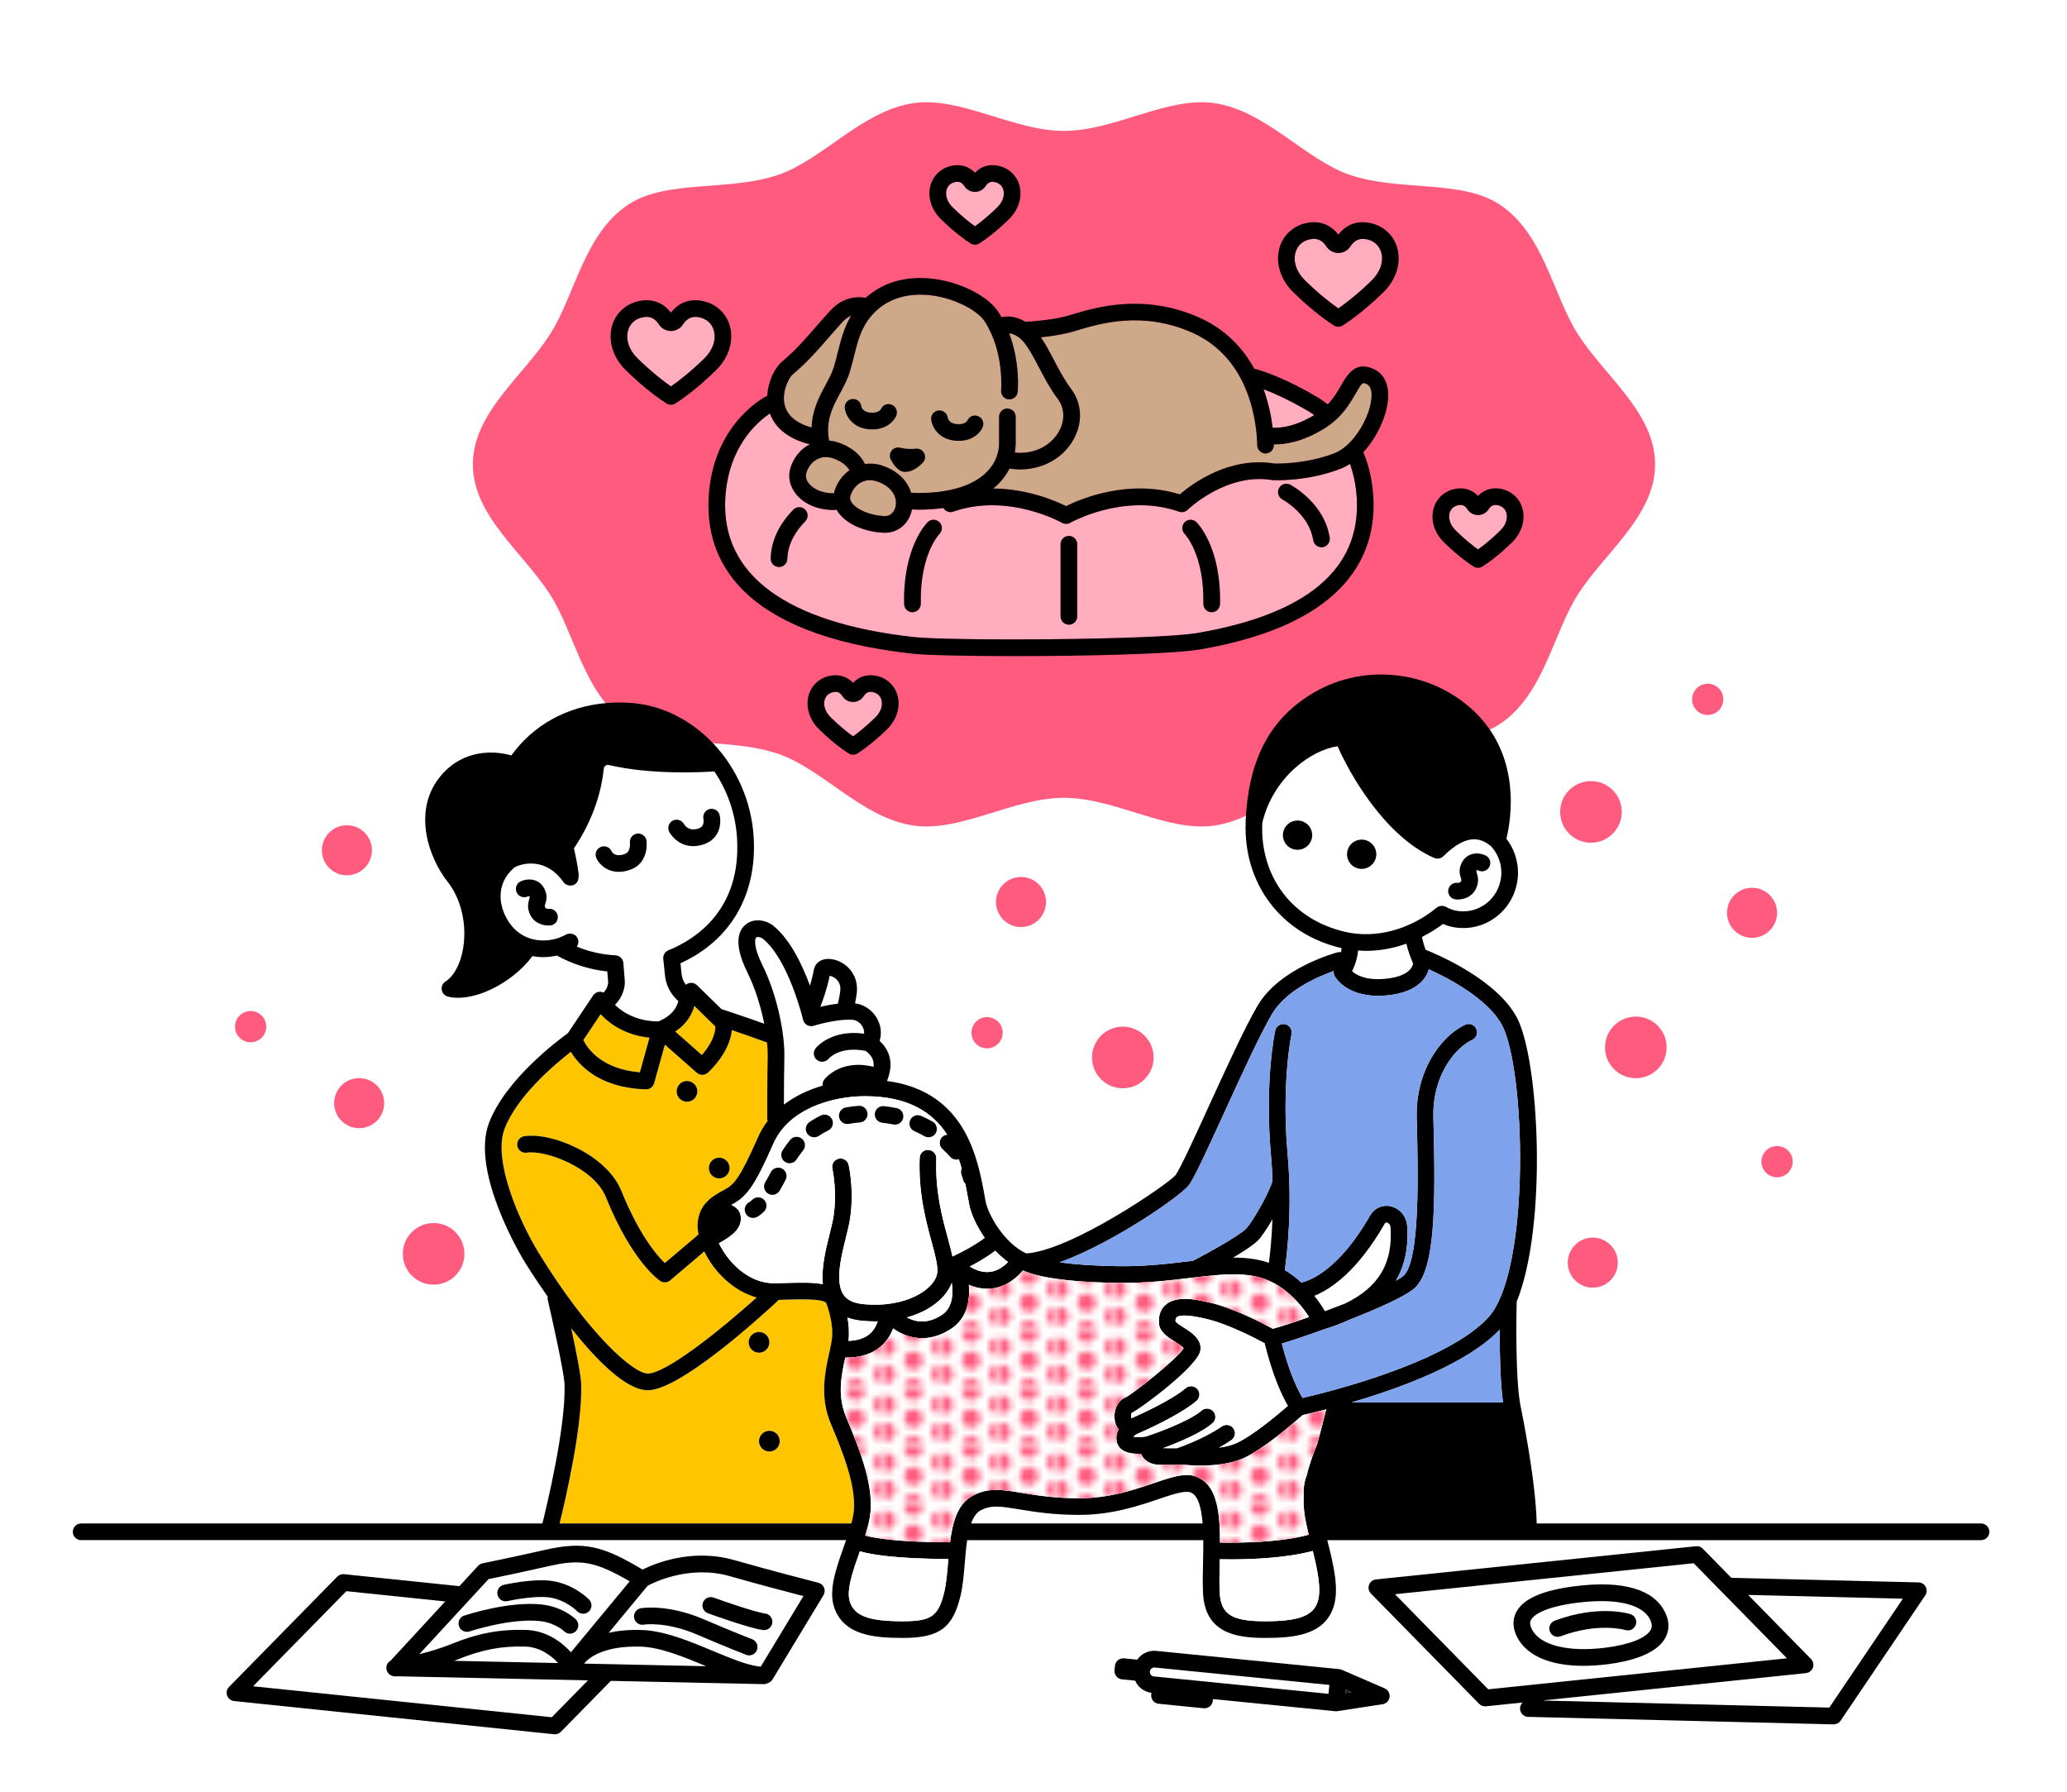 <?xml version="1.0" encoding="UTF-8"?>
<svg id="illust" xmlns="http://www.w3.org/2000/svg" width="300" height="260" xmlns:xlink="http://www.w3.org/1999/xlink" viewBox="0 0 300 260">
  <defs>
    <style>
      .cls-1 {
        fill: url(#_新規パターンスウォッチ_7);
      }

      .cls-1, .cls-2, .cls-3, .cls-4, .cls-5, .cls-6, .cls-7, .cls-8, .cls-9, .cls-10 {
        stroke-width: 0px;
      }

      .cls-2 {
        fill: #cda98a;
      }

      .cls-3 {
        fill: none;
      }

      .cls-4 {
        fill: #7ea3ec;
      }

      .cls-5 {
        fill: #ffc600;
      }

      .cls-6 {
        fill: #231815;
      }

      .cls-7 {
        fill: #ff5b7f;
      }

      .cls-8 {
        fill: #ffadbf;
      }

      .cls-9 {
        fill: #000;
      }

      .cls-10 {
        fill: #fff;
      }
    </style>
    <pattern id="_新規パターンスウォッチ_7" data-name="新規パターンスウォッチ 7" x="0" y="0" width="8.504" height="8.504" patternTransform="translate(-5862.391 -4557.444) scale(.931)" patternUnits="userSpaceOnUse" viewBox="0 0 8.504 8.504">
      <g>
        <rect class="cls-3" width="8.504" height="8.504"/>
        <path class="cls-7" d="M8.504,7.83c.801,0,1.451-.65,1.451-1.451s-.65-1.451-1.451-1.451-1.451.65-1.451,1.451.65,1.451,1.451,1.451Z"/>
        <path class="cls-7" d="M4.252,9.956c.801,0,1.451-.65,1.451-1.451s-.65-1.451-1.451-1.451-1.451.65-1.451,1.451.65,1.451,1.451,1.451Z"/>
        <path class="cls-7" d="M-0,7.83c.801,0,1.451-.65,1.451-1.451S.801,4.927-0,4.927s-1.451.65-1.451,1.451S-.802,7.83-0,7.83Z"/>
        <path class="cls-7" d="M8.504,3.578c.801,0,1.451-.65,1.451-1.451s-.65-1.451-1.451-1.451-1.451.65-1.451,1.451.65,1.451,1.451,1.451Z"/>
        <path class="cls-7" d="M4.252,5.704c.801,0,1.451-.65,1.451-1.451s-.65-1.451-1.451-1.451-1.451.65-1.451,1.451.65,1.451,1.451,1.451Z"/>
        <path class="cls-7" d="M-0,3.578c.801,0,1.451-.65,1.451-1.451S.801.675-0.0.675s-1.451.65-1.451,1.451S-.802,3.578-0,3.578Z"/>
        <path class="cls-7" d="M4.252,1.452C5.053,1.452,5.703.802,5.703 0s-.65-1.451-1.451-1.451S2.8-.801,2.8 0s.65,1.451,1.451,1.451Z"/>
      </g>
    </pattern>
  </defs>
  <g>
    <path class="cls-7" d="M240.218,67.382c0,7.461-7.294,12.781-11.182,18.851-3.651,5.699-4.937,14.568-11.342,18.824-5.595,3.718-14.568,1.869-21.798,4.337-6.457,2.204-12.166,9.297-19.6,10.4-6.846,1.015-14.45-4.022-21.871-4.022s-15.024,5.038-21.869,4.023c-7.435-1.103-13.145-8.195-19.603-10.4-7.23-2.468-16.203-.619-21.798-4.337-6.405-4.257-7.691-13.125-11.342-18.824-3.888-6.069-11.181-11.389-11.181-18.85s7.294-12.781,11.182-18.851c3.651-5.699,4.937-14.568,11.342-18.824,5.595-3.718,14.568-1.869,21.798-4.337,6.457-2.204,12.166-9.297,19.6-10.4,6.846-1.015,14.45,4.022,21.871,4.022s15.024-5.038,21.869-4.023c7.435,1.103,13.145,8.195,19.603,10.4,7.23,2.468,16.203.619,21.798,4.337,6.405,4.257,7.691,13.125,11.342,18.824,3.888,6.069,11.181,11.389,11.181,18.85Z"/>
    <circle class="cls-7" cx="230.908" cy="117.818" r="4.471"/>
    <circle class="cls-7" cx="237.42" cy="151.99" r="4.471"/>
    <circle class="cls-7" cx="162.962" cy="153.45" r="4.471"/>
    <circle class="cls-7" cx="62.934" cy="181.948" r="4.471"/>
    <circle class="cls-7" cx="231.172" cy="183.222" r="3.632"/>
    <circle class="cls-7" cx="254.287" cy="132.459" r="3.632"/>
    <circle class="cls-7" cx="50.349" cy="123.386" r="3.632"/>
    <circle class="cls-7" cx="52.127" cy="160.08" r="3.632"/>
    <circle class="cls-7" cx="148.185" cy="130.892" r="3.632"/>
    <circle class="cls-7" cx="247.855" cy="101.484" r="2.268"/>
    <circle class="cls-7" cx="257.92" cy="168.572" r="2.268"/>
    <circle class="cls-7" cx="143.262" cy="149.863" r="2.268"/>
    <circle class="cls-7" cx="36.375" cy="148.978" r="2.268"/>
  </g>
  <g>
    <path class="cls-10" d="M83.717,137.369c.264-.372.312-.875.072-1.297-.222-.39-.629-.588-1.047-.591-.206-.001-.413.03-.604.138-2.388,1.362-6.036,1.281-8.096-1.548-1.676-2.301-2.182-5.685.461-8.056.16-.144.354-.259.576-.344.936-.357,4.182-1.243,6.707,2.337.234.333.607.49.985.491.243.001.488-.049.702-.2.364-.257.524-.678.489-1.093.02-.113.038-.227.025-.346-.143-1.293-.495-2.921-.685-3.749,3.056-4.535,4.047-8.783,4.335-11.584.023-.215.141-.341.237-.41.15-.107.345-.142.535-.097,6.04,1.419,13.336,1.054,15.273.923,1.864,2.76,3.066,6.08,3.288,9.649.647,10.399-5.961,14.681-9.957,16.308-.498.203-.803.71-.747,1.246l.245,2.344c.004.097.107,2.196,1.946,3.768-.173.747-.788,2.114-2.886,2.951-.727.026-3.834-.015-6.319-2.389,1.186-1.166,1.484-2.637,1.43-3.484l-.206-2.594c-.048-.606-.539-1.083-1.147-1.113-1.978-.097-3.861-.545-5.608-1.26Z"/>
    <path class="cls-2" d="M130.001,73.422c-.124.706-.662,1.502-1.641,1.467-2.012-.088-4.002-.906-4.731-1.945-.316-.447-.267-.772-.204-.976.276-.889.838-1.592,1.58-1.979.396-.207.823-.312,1.261-.312.296,0,.598.048.901.144,2.427.77,3.044,2.421,2.834,3.6Z"/>
    <path class="cls-2" d="M117.431,70.197c-.241-.294-.614-.889-.398-1.581.276-.889.837-1.592,1.579-1.979.397-.207.823-.311,1.261-.311.296,0,.598.047.9.144,1.332.422,2.11,1.082,2.513,1.77-1.009.713-1.779,1.746-2.173,3.011-.034.109-.039.221-.062.331-1.804.013-3.036-.673-3.62-1.384Z"/>
    <path class="cls-2" d="M147.822,48.922c1.047.73,1.986,2.516,2.978,4.406.809,1.539,1.646,3.13,2.716,4.55,1.067,1.414,1.074,3.328.015,4.993-1.025,1.614-3.172,3.1-6.237,2.797.078-.455.127-.915.127-1.382v-3.8c0-.635-.495-1.141-1.117-1.191-.032-.003-.06-.019-.093-.019-.668,0-1.21.542-1.21,1.21v3.8c0,1.106-.314,2.736-1.807,4.226-1.985,1.98-5.401,3.026-9.884,3.026h-.066c-.35-.001-.675-.023-1.008-.038-.498-1.641-1.859-3.199-4.337-3.985h-.001c-.779-.246-1.577-.292-2.351-.182-.627-1.273-1.879-2.485-4.04-3.171-.384-.122-.773-.188-1.162-.223-.04-.18-.071-.355-.091-.52-.32-2.666.645-4.453,1.667-6.346.537-.996,1.094-2.026,1.437-3.172.228-.759.415-1.504.596-2.233.549-2.199,1.024-4.099,2.518-5.841,2.39-2.788,5.637-3.188,7.943-3.039,3.751.25,7.419,2.187,8.492,3.84,2.869,4.421,2.396,9.956,2.391,10.01-.064.665.424,1.256,1.089,1.32.007.001.014-.003.021-.002.647.046,1.236-.43,1.299-1.087.02-.21.375-4.252-1.238-8.507.357.036.808.18,1.352.561Z"/>
    <path class="cls-10" d="M94.013,230.099l-5.661,6.832c1.3-.285,2.848-.453,4.725-.402,3.338.102,6.93,1.598,10.403,3.047,2.624,1.094,5.116,2.125,6.936,2.279l6.192-10.24c-2.31-.599-6.763-1.771-10.676-2.892-5.755-1.653-10.928.852-11.918,1.377ZM109.862,239.435c-.185.482-.644.777-1.13.777-.145,0-.291-.026-.434-.081-.029-.011-2.907-1.119-7.062-2.908-4.624-1.992-7.769-1.474-7.801-1.468-.663.117-1.286-.326-1.4-.984-.116-.658.326-1.286.984-1.4.155-.028,3.898-.643,9.174,1.628,4.108,1.768,6.944,2.86,6.973,2.871.625.24.935.94.696,1.564ZM112.088,235.498c-.082.608-.601,1.049-1.197,1.049-.054,0-.108-.004-.163-.011-1.993-.267-7.375-2.214-7.983-2.435-.628-.229-.952-.923-.724-1.551.229-.628.923-.955,1.551-.724,1.582.576,6.01,2.114,7.477,2.311.663.089,1.127.698,1.038,1.36Z"/>
    <path class="cls-10" d="M192.813,245.792l.129-1.292-25.339-2.524c-.022-.003-.044-.004-.066-.004-.149,0-.293.051-.41.147-.135.11-.217.266-.235.438s.034.341.144.475.266.217.438.235l25.339,2.524Z"/>
    <path class="cls-10" d="M232.419,232.34c-1.065,0-2.227.076-3.477.233-5.362.669-6.505,2.062-6.728,2.473-.126.231-.252.622.099,1.342,1.147,2.354,5.24,3.396,10.677,2.713,3.482-.435,5.944-1.401,6.586-2.586.145-.267.295-.712-.082-1.485-.856-1.757-3.369-2.69-7.075-2.69ZM237.425,235.749c-.202.635-.879.987-1.516.787-.085-.026-3.933-1.144-9.414.909-.14.053-.284.078-.425.078-.49,0-.951-.3-1.133-.786-.235-.625.082-1.323.708-1.557,6.346-2.381,10.806-1.011,10.993-.951.637.203.989.884.785,1.52Z"/>
    <path class="cls-10" d="M57.339,243.276c-.173,0-.343-.049-.504-.123-.422-.168-.73-.562-.763-1.039-.033-.481.224-.914.624-1.136l7.926-8.59-14.353-1.489-13.54,13.798,43.355,4.496,5.251-5.35-27.852-.596c-.049.006-.095.03-.145.03Z"/>
    <path class="cls-10" d="M66.399,240.819c-.157.064-.315.126-.474.187l15.09.323c-.969-1.039-2.603-2.328-4.782-2.391-3.447-.105-6.301.445-9.834,1.881Z"/>
    <path class="cls-10" d="M93.004,238.949c-5.479-.168-7.584,1.67-8.234,2.461l17.727.379c-3.255-1.356-6.617-2.753-9.494-2.84Z"/>
    <path class="cls-10" d="M245.816,226.843l-43.356,4.497,13.541,13.797,43.355-4.497-13.54-13.797ZM241.705,237.668c-1.337,2.467-5.314,3.447-8.415,3.834-1.229.154-2.394.229-3.488.229-4.863,0-8.308-1.496-9.665-4.284-.774-1.589-.455-2.81-.051-3.556,1.038-1.915,3.837-3.132,8.556-3.721,6.895-.862,11.399.453,13.028,3.8.797,1.637.458,2.915.034,3.699Z"/>
    <path class="cls-10" d="M217.657,192.943c-4.673,4.956-14.57,8.54-21.485,10.56h21.976c-.408-2.936-.493-7.307-.49-10.56Z"/>
    <path class="cls-10" d="M182.505,180.078c-.702.662-2.084,1.558-3.532,2.419,1.824-.009,3.542.185,5.197.748.174-1.359.404-3.562.512-6.298-.845,1.443-1.692,2.676-2.176,3.132Z"/>
    <path class="cls-10" d="M262.843,240.737c.326.331.433.82.275,1.257-.157.437-.551.746-1.014.794l-38.007,3.942-.028.041,41.431,1.018,10.677-15.798-22.459-.552,9.124,9.297Z"/>
    <path class="cls-10" d="M201.307,177.409c-.157-.036-.255.013-.35.182-3.982,6.944-7.864,9.504-10.207,10.449.574.696,1.084,1.449,1.553,2.235.953-.353,1.92-.722,2.874-1.097,4.94-2.366,7.015-5.897,6.639-11.107-.027-.382-.283-.611-.509-.663Z"/>
    <path class="cls-8" d="M214.516,79.728c.689-.492,1.876-1.408,3.248-2.759.926-.911,1.054-1.917.864-2.553-.174-.584-.617-.975-1.249-1.102-.436-.086-.894-.073-1.321.588-.34.525-.916.838-1.543.838s-1.203-.313-1.543-.838c-.318-.493-.655-.625-.985-.625-.113,0-.226.015-.336.037-.631.126-1.075.517-1.249,1.101-.19.637-.063,1.643.864,2.554,1.372,1.349,2.562,2.268,3.25,2.759Z"/>
    <path class="cls-8" d="M194.246,44.749c.916-.635,2.739-1.997,4.879-4.101,1.211-1.191,1.721-2.744,1.331-4.051-.297-.994-1.047-1.658-2.113-1.872-.639-.126-1.574-.157-2.346,1.033-.384.596-1.038.951-1.749.952h-.002c-.711,0-1.366-.355-1.751-.951-.569-.88-1.228-1.094-1.791-1.094-.2,0-.387.027-.555.06-1.066.214-1.816.878-2.113,1.872-.39,1.307.12,2.859,1.332,4.051,2.138,2.105,3.961,3.465,4.878,4.101Z"/>
    <path class="cls-8" d="M141.504,32.833c.685-.489,1.875-1.407,3.249-2.759.927-.912,1.054-1.917.864-2.555-.174-.583-.617-.974-1.249-1.1-.433-.085-.892-.076-1.321.588-.34.525-.916.838-1.543.838s-1.203-.313-1.543-.838c-.319-.494-.655-.626-.984-.626-.114,0-.226.016-.337.038-.631.126-1.075.517-1.249,1.1-.19.637-.063,1.643.865,2.555,1.379,1.357,2.565,2.272,3.248,2.759Z"/>
    <path class="cls-8" d="M190.751,60.23c-.62-.447-1.035-.659-1.041-.661-.031-.015-.066-.035-.096-.054-.033-.02-2.921-1.778-6.217-3.029.738,2.045,1.126,4.008,1.314,5.576,1.028.067,3.16-.093,6.041-1.832Z"/>
    <path class="cls-10" d="M197.113,137.921c-.075.793-.297,1.864-.879,3.019.607.539,1.996,1.353,4.774,1.099,2.265-.206,3.263-.88,3.701-1.409.271-.326.36-.645.389-.815-.248-.566-.72-1.731-.981-2.873-1.928.682-3.921,1.039-5.886,1.039-.375,0-.747-.035-1.119-.061Z"/>
    <path class="cls-10" d="M65.486,238.577c3.869-1.575,7.001-2.163,10.817-2.059,3.092.091,5.294,1.852,6.561,3.241l8.526-10.289c-5.03-2.922-7.132-3.253-11.719-2.214-4.194.952-7.643,1.663-8.765,1.891l-10.054,10.896c1.45-.363,3.118-.85,4.633-1.466ZM73.119,229.978c.166-.037,4.109-.922,6.797-.588,3.325.41,5.5,2.642,5.591,2.737.464.483.447,1.248-.035,1.711-.235.226-.536.337-.838.337-.316,0-.633-.124-.87-.368-.025-.027-1.704-1.714-4.145-2.015-1.887-.232-4.947.316-5.966.546-.652.155-1.299-.261-1.447-.913s.261-1.3.913-1.447ZM67.38,234.442c.265-.089,6.539-2.155,11.305-1.602,3.068.353,4.825,2.087,4.898,2.16.472.474.47,1.24-.004,1.711-.235.235-.545.353-.854.353-.311,0-.621-.118-.857-.356-.006-.005-1.268-1.211-3.46-1.464-4.233-.486-10.204,1.476-10.264,1.495-.633.21-1.318-.133-1.53-.766-.211-.635.132-1.319.766-1.53Z"/>
    <path class="cls-2" d="M152.943,52.201c.764,1.454,1.554,2.957,2.506,4.219,1.69,2.241,1.738,5.21.126,7.75-1.599,2.518-4.429,3.955-7.555,3.955-.494,0-.998-.05-1.503-.123-.41.805-.947,1.557-1.615,2.224-.219.218-.466.442-.743.665,4.992.031,9.075,1.804,10.573,2.553,2.062-1.03,9.017-4.013,16.505-1.705,1.716-1.476,7.133-5.546,13.724-4.477.555.012,4.677.076,8.728-1.498,2.795-1.086,5.221-5.345,5.368-8.147.029-.549-.012-1.515-.606-1.82-.698-.361-.726-.374-1.695,1.311-.843,1.466-1.997,3.474-4.462,5.021-3.232,2.027-5.85,2.384-7.407,2.353.001.028.003.065.003.091.013.668-.519,1.22-1.187,1.233h-.024c-.657,0-1.196-.526-1.209-1.187-.055-2.888-.9-12.604-9.493-16.372-7.157-3.141-13.271-1.312-16.557-.328-.55.165-1.021.305-1.404.396-1.296.312-2.743.51-3.941.634.658.962,1.255,2.087,1.868,3.254Z"/>
    <path class="cls-8" d="M97.38,56.07c.916-.635,2.739-1.997,4.879-4.101,1.211-1.191,1.721-2.744,1.331-4.051-.296-.994-1.046-1.658-2.112-1.872-.638-.126-1.574-.16-2.347,1.032-.384.596-1.038.952-1.749.953h-.002c-.711,0-1.366-.356-1.752-.953-.568-.879-1.227-1.092-1.79-1.092-.2,0-.387.027-.555.06-1.066.214-1.816.878-2.113,1.872-.39,1.307.12,2.859,1.332,4.051,2.138,2.105,3.961,3.465,4.878,4.101Z"/>
    <path class="cls-8" d="M126.673,100.436c-.431-.085-.891-.075-1.321.588-.34.525-.916.838-1.543.838s-1.203-.313-1.543-.838c-.319-.494-.655-.626-.984-.626-.114,0-.226.016-.337.038-.631.126-1.075.517-1.249,1.1-.19.637-.063,1.643.865,2.555,1.374,1.352,2.56,2.268,3.248,2.759.688-.492,1.876-1.408,3.25-2.759.926-.912,1.053-1.917.863-2.555-.174-.583-.617-.974-1.249-1.1Z"/>
    <path class="cls-2" d="M117.79,62.042c.089-2.541,1.087-4.429,2-6.12.502-.93.977-1.808,1.249-2.717.216-.722.393-1.43.566-2.124.438-1.754.893-3.552,1.919-5.277-.39.173-.804.444-1.216.886-.647.695-1.289,1.434-1.949,2.194-1.589,1.83-3.233,3.722-5.308,5.453-.578.482-1.662,2.605-1.137,4.531.481,1.763,2.167,2.686,3.875,3.173Z"/>
    <path class="cls-8" d="M132.522,92.435c5.224.592,35.197.453,41.239-.578,15.914-2.719,23.705-9.283,23.156-19.507-.097-1.795-.438-3.48-.988-5.039-.44.288-.895.529-1.363.71-4.827,1.877-9.585,1.667-9.785,1.657-.047-.003-.095-.008-.142-.015-6.639-1.11-12.209,4.256-12.264,4.309-.328.323-.815.431-1.249.279-7.944-2.792-15.714,1.567-15.793,1.611-.185.106-.394.159-.602.159s-.416-.053-.602-.159c-.078-.044-7.851-4.404-15.793-1.611-.552.192-1.13-.052-1.419-.533-1.083.151-2.278.24-3.609.24h-.071c-.301-.001-.583-.021-.875-.032-.395,2.019-1.981,3.386-3.926,3.386-.062,0-.123-.001-.185-.004-2.831-.125-5.424-1.291-6.605-2.97-.081-.115-.132-.238-.199-.357-.147.007-.297.024-.441.024-2.263,0-4.25-.816-5.446-2.271-.937-1.141-1.243-2.539-.839-3.837.469-1.508,1.453-2.718,2.771-3.406.011-.005.022-.008.032-.013-3.652-.921-5.176-2.817-5.783-4.474-1.756,1.166-6.07,4.78-6.478,12.347-.594,11.053,8.832,17.998,27.257,20.085ZM185.63,70.841c.314-.591,1.042-.816,1.632-.505.202.106,4.96,2.665,5.726,7.685.101.661-.354,1.278-1.014,1.379-.062.009-.124.014-.185.014-.587,0-1.104-.429-1.195-1.027-.578-3.797-4.425-5.89-4.463-5.911-.589-.314-.814-1.046-.502-1.635ZM171.94,75.785c.464-.474,1.22-.488,1.698-.026.147.142,3.598,3.566,3.435,11.893-.013.66-.552,1.187-1.209,1.187h-.025c-.668-.013-1.199-.566-1.187-1.234.141-7.174-2.675-10.083-2.703-10.112-.469-.47-.475-1.234-.01-1.707ZM153.927,78.978c0-.668.542-1.21,1.21-1.21s1.21.542,1.21,1.21v10.463c0,.668-.542,1.21-1.21,1.21s-1.21-.542-1.21-1.21v-10.463ZM134.654,75.759c.481-.463,1.247-.45,1.711.031.462.478.45,1.239-.024,1.704-.062.064-2.842,2.98-2.701,10.111.013.668-.518,1.22-1.187,1.234h-.025c-.657,0-1.196-.526-1.209-1.187-.164-8.327,3.287-11.751,3.434-11.893ZM115.145,73.957c.47-.475,1.237-.479,1.711-.011.475.469.481,1.236.011,1.711-1.147,1.162-2.528,3.05-2.593,5.448-.018.657-.556,1.177-1.209,1.177h-.034c-.668-.018-1.196-.575-1.177-1.243.086-3.187,1.837-5.611,3.291-7.082Z"/>
    <path class="cls-5" d="M101.868,153.093c.874-1,1.962-2.609,1.958-4.137l-3.057-2.991c-.276,1.06-.979,2.562-2.772,3.72l3.87,3.409Z"/>
    <path class="cls-10" d="M113.838,153.381c-.043,1.786-.058,4.872-.062,6.912,1.665-1.278,3.619-2.169,5.618-2.753-.038-.298.032-.61.226-.87.102-.135,2.37-3.054,7.171-1.86.13-1.196-.524-1.815-1.141-2.307-3.74-.746-5.324,1.057-5.391,1.137-.241.285-.587.434-.935.434-.269,0-.539-.089-.762-.271-.511-.419-.598-1.164-.187-1.681.096-.122,2.28-2.786,7.038-2.118.038-.39-.07-.806-.327-1.183-.335-.49-.842-.802-1.356-.836-2.404-.15-5.592.858-5.624.869-.323.102-.672.066-.965-.1-.294-.166-.505-.447-.583-.775-.02-.086-2.082-8.689-5.816-11.741-.324-.265-.817-.338-.979-.205-.205.163-.483,1.251.885,4.011,2.198,4.435,3.268,10.066,3.189,13.337Z"/>
    <path class="cls-10" d="M121.599,145.649c.124-.475.271-1.137.352-1.872.079-.713-.125-1.289-.605-1.715-.325-.287-.681-.423-.927-.47-.402,1.956-.978,3.555-1.365,4.505.723-.168,1.613-.342,2.545-.448Z"/>
    <path class="cls-5" d="M92.869,155.604l1.397-5.026c-1.807-.178-4.723-.881-7.093-3.407l-2.507,3.752c.589,1.199,2.612,4.21,8.203,4.681Z"/>
    <path class="cls-5" d="M120.567,206.55c-1.617-3.844-.814-7.494-.227-10.159.166-.755.324-1.47.4-2.073.283-2.218-.635-4.737-.833-5.246-.517-.632-3.794-.536-5.981-.472l-.884.025c-3.008,2.797-14.358,13.062-18.984,13.114h-.037c-3.172.001-7.505-4.438-11.115-8.987.666,3.085,1.404,6.751,1.446,8.05.207,6.132-2.281,16.81-3.135,20.272h42.346c.114-.422.213-.833.281-1.22.687-3.874-1.699-9.548-3.278-13.303ZM109.552,196.16c-.758-.338-1.099-1.226-.761-1.984.338-.758,1.226-1.099,1.985-.761.758.338,1.099,1.226.761,1.985-.338.758-1.226,1.099-1.984.761ZM113.04,209.741c-.338.758-1.226,1.099-1.984.761s-1.099-1.226-.761-1.984c.338-.758,1.226-1.099,1.984-.761.758.338,1.099,1.226.761,1.984Z"/>
    <path class="cls-10" d="M208.505,131.725c.377-.307.901-.358,1.331-.133.496.263.92.428,1.333.522,1.421.322,2.887.066,4.124-.719,1.268-.805,2.147-2.066,2.475-3.55.402-1.823-.132-3.678-1.325-5.004-1.401-1.194-3.457-2.062-6.956,1.406-.232.229-.539.35-.852.35-.164,0-.328-.033-.484-.101-7.283-3.175-12.475-12.585-14.001-16.217-3.784.517-9.396,4.465-10.949,11.155-.332,7.768,4.313,14.04,12.113,15.808,4.359.987,9.287-.327,13.19-3.517ZM211.548,128.11c.143.013.428-.006.523-.274.048-.136.046-.156-.044-.436-.136-.429-.366-1.147.08-2.107.376-.807.963-1.157,1.389-1.308,1.003-.355,1.947.067,2.126.155.6.294.848,1.019.554,1.619-.291.596-1.005.847-1.602.562-.088-.037-.226-.063-.276-.053q-.043.147.036.395c.128.401.342,1.073.017,1.985-.535,1.503-1.907,1.883-2.78,1.883-.119,0-.229-.007-.326-.019-.663-.085-1.133-.69-1.049-1.353.084-.664.69-1.133,1.353-1.049ZM195.535,123.594c.203-1.156,1.304-1.928,2.46-1.725,1.156.203,1.928,1.304,1.725,2.46-.203,1.156-1.304,1.928-2.46,1.725-1.156-.203-1.928-1.304-1.725-2.46ZM190.417,121.558c-.203,1.156-1.304,1.928-2.46,1.725-1.156-.203-1.928-1.304-1.725-2.46.203-1.156,1.304-1.928,2.46-1.725,1.156.203,1.928,1.304,1.725,2.46Z"/>
    <path class="cls-5" d="M94.017,199.318h.013c2.668-.03,10.419-6.208,15.795-11.037-3.535-.98-6.255-3.873-7.608-6.682l-4.942,4.194c-.225.191-.503.287-.783.287-.227,0-.456-.064-.655-.193-.165-.106-4.071-2.707-7.906-12.18-1.703-4.204-8.653-6.862-11.477-6.441-.658.1-1.276-.359-1.375-1.02s.358-1.276,1.02-1.375c4.048-.593,11.965,2.712,14.076,7.927,2.583,6.381,5.141,9.356,6.315,10.486l4.887-4.145c-0-.001-.001-.003-.001-.004-.02-.106-.027-.203-.042-.305-.117-.626-.116-1.201-.043-1.708.004-.035.013-.067.018-.101.016-.098.033-.197.053-.29.131-.637.37-1.181.68-1.645.129-.203.229-.326.246-.346.01-.012.023-.02.033-.032.796-.972,1.88-1.56,2.692-2.001l.222-.12c1.323-.721,2.178-1.661,4.813-7.632.372-.843.839-1.605,1.37-2.303-.031-.107-.066-.212-.066-.329,0-.061-.004-6.156.065-9.002.014-.591-.018-1.283-.093-2.039-1.658-.621-3.597-1.291-5.109-1.801-.299,3.317-3.339,6.055-3.484,6.184-.229.203-.515.304-.802.304-.285,0-.571-.1-.8-.302l-4.632-4.078-1.559,5.602c-.145.525-.624.885-1.166.885h-.037c-6.722-.205-9.689-3.465-10.882-5.446-2.382,1.843-7.848,6.454-9.638,11.217-1.687,4.49,2.054,13.21,4.979,17.976,7.333,11.947,13.767,17.494,15.822,17.494ZM103.011,168.885c.338-.758,1.226-1.099,1.985-.761.758.338,1.099,1.226.761,1.984-.338.758-1.226,1.099-1.985.761s-1.099-1.226-.761-1.984ZM98.336,157.759c.338-.758,1.226-1.099,1.984-.761.758.338,1.099,1.226.761,1.984-.338.758-1.226,1.099-1.984.761s-1.099-1.226-.761-1.984Z"/>
    <path class="cls-9" d="M287.524,221.073h-64.489c-.145-6.313-2.167-16.169-2.257-16.604-.001-.005-.004-.008-.005-.013-.001-.006-.001-.012-.002-.018-.887-3.802-.682-13.967-.644-15.545,4.498-11.083,3.284-35.251-.013-41.317-2.955-5.437-11.421-9.047-13.207-9.76-.238-.655-.442-1.338-.519-1.856,1.051-.531,2.072-1.152,3.038-1.882.413.176.807.305,1.207.396,2.056.466,4.17.097,5.956-1.036,1.816-1.153,3.074-2.954,3.541-5.072.527-2.386-.077-4.811-1.494-6.66.641-2.59,2.403-12.334-5.263-19.021-6.458-5.633-16.015-6.395-23.239-1.853-5.995,3.771-8.966,9.611-9.348,18.379-.001.026.01.049.011.075-.365,8.869,5.063,16.261,13.921,18.298-.012.168-.04.37-.08.587-.162-.026-.331-.024-.5.02-.343.091-8.424,2.282-11.624,7.755-1.854,3.171-4.645,9.277-7.107,14.665-2.022,4.426-4.113,9.002-4.791,9.914-.953,1.204-15.037,10.922-21.664,11.364-3.231-1.498-5.552-5.67-5.903-7.558l-.142-.775c-.985-5.44-2.759-15.187-14.19-16.699.014-.028.038-.047.05-.076.003-.008.005-.015.008-.023.001-.002.002-.003.003-.004.001-.002 0-.004.001-.006,1.18-2.99-.11-4.767-1.116-5.707.002-.004.003-.008.004-.012.376-1.179.164-2.481-.583-3.573-.708-1.038-1.813-1.716-2.985-1.859.1-.459.196-.984.259-1.554.295-2.659-1.618-4.557-3.639-4.855-1.546-.225-2.424.608-2.585,1.482-.161.867-.364,1.657-.574,2.361-1.092-2.962-2.846-6.674-5.285-8.668-1.03-.843-2.788-1.205-4.019-.225-1.057.844-1.877,2.738.225,6.98,1.142,2.303,1.958,5.003,2.437,7.436-2.567-.926-5.354-1.846-6.213-2.127l-3.536-3.46c-.256-.252-.614-.376-.97-.339-.243.025-.469.122-.653.276-.56-.746-.616-1.497-.623-1.586l-.159-1.538c7.283-3.321,11.143-9.956,10.622-18.339-.643-10.319-8.549-18.866-17.998-19.456-5.995-.38-11.443,1.551-15.299,5.427-.686.69-1.307,1.429-1.869,2.209-2.577-.75-6.934-.853-10.128,2.82-4.38,5.039-1.879,12.033.87,15.504,1.985,2.506,2.844,6.237,2.243,9.737-.379,2.208-1.329,3.979-2.54,4.74-.412.258-.629.738-.551,1.218s.435.866.907.982c.455.111.944.165,1.46.165,2.394,0,5.358-1.158,7.96-3.179,1.14-.885,2.09-1.855,2.834-2.865.52.093,1.044.149,1.566.149.673,0,1.335-.09,1.98-.231,2.219,1.217,4.688,2.031,7.322,2.304l.124,1.544c.001.011.023.813-.671,1.528-.158-.074-.331-.119-.51-.119h-.006c-.402.002-.776.204-1.0.537l-3.658,5.474c-1.341.96-9.076,6.702-11.468,13.067-2.685,7.146,4.86,19.568,5.181,20.093.154.251,1.455,2.355,3.353,5.061-.024.149-.023.305.013.461.658,2.833,2.377,10.56,2.435,12.27.207,6.146-2.586,17.689-3.212,20.191H11.777c-.668,0-1.21.542-1.21,1.21s.542,1.21,1.21,1.21h111.022c-.113.325-.227.65-.341.973-1.089,3.078-2.215,6.26-1.408,8.719,1.359,4.15,5.861,4.498,9.974,4.498,5.325,0,7.288-1.447,8.402-6.197.322-1.371.454-2.95.594-4.622.093-1.117.192-2.284.356-3.37h34.268c.01,1.109-.014,2.224-.037,3.24-.036,1.643-.071,3.194.005,4.544.32,5.644,4.709,6.405,8.96,6.405,4.112,0,8.614-.347,9.974-4.498.867-2.648-.031-6.212-.899-9.659-.003-.011-.005-.021-.008-.033h94.886c.668,0,1.21-.542,1.21-1.21s-.542-1.21-1.21-1.21ZM183.571,235.263c-4.777,0-6.367-1.002-6.543-4.121-.071-1.256-.037-2.76-.002-4.353.004-.174.007-.349.011-.524.438.009.974.017,1.587.017,3.087,0,8.087-.188,11.909-1.224.673,2.716,1.293,5.599.712,7.375-.676,2.064-2.756,2.831-7.673,2.831ZM174.173,214.544c-1.686-1.032-3.817-.311-6.768.69-2.86.969-6.42,2.176-10.737,2.176-3.668,0-6.27-.431-8.36-.776-2.829-.47-4.874-.808-7.126.406-2.201,1.185-2.929,3.83-3.297,6.768-7.712-.012-11.044-.633-12.31-.986.274-.871.51-1.73.654-2.546.749-4.226-1.195-9.347-3.43-14.663-1.306-3.106-.68-6.036-.111-8.625.105.004.205.009.323.009,1.187,0,2.988-.226,4.509-1.363.957-.716,1.661-1.676,2.107-2.864,1.938,1.389,4.956,2.293,8.362.093,2.473-1.598,2.817-4.312,2.627-6.424.857.365,1.867.621,2.991.565,1.801-.097,3.433-.992,4.866-2.641,1.162.56,4.612,1.674,13.83,1.8,3.951.054,7.422-.356,10.471-.721,5.679-.677,9.783-1.167,13.507,1.638,1.478,1.114,2.714,2.474,3.711,4.035-2.141.757-4.033,1.373-5.244,1.706-1.389-.762-5.831-3.096-9.457-3.867l-.231-.05c-1.505-.327-4.304-.937-5.877.431-.505.439-1.084,1.264-.976,2.7.094,1.236,1.264,1.985,2.296,2.645.386.246,1.074.686,1.287.955-.867,1.511-7.402,6.683-8.459,7.16-1.342.549-1.809,2.3-1.474,3.608.101.394.269.736.491,1.016-.27.505-.408,1.114-.257,1.809.341,1.573,2.171,1.79,3.505,1.734.095.218.226.439.406.65.355.412,1.022.911,2.191.944,1.052.028,2.093.025,2.817.017.001,0,.002.001.004.001.001,0,.003-.001.004-.001.418-.005.731-.011.874-.015.287.03,1.191.114,2.376.114,1.794,0,4.234-.191,6.162-1.045,2.943-1.303,7.544-5.31,8.643-6.286.56-.123,1.784-.401,3.445-.83-.029.066-.067.127-.085.198-.009.041-.573,2.386-1.246,4.787-.01.026-.018.049-.028.075-.663,1.652-1.177,3.137-1.518,4.577-.378.893-.478,2.023-.434,3.163-.028.96.031,1.936.214,2.966.139.78.328,1.597.531,2.434-4.239,1.164-10.358,1.183-12.88,1.132.002-4.159-.392-7.951-2.898-9.297ZM131.023,235.263c-4.918,0-6.998-.767-7.673-2.831-.549-1.676.436-4.463,1.39-7.158.019-.054.038-.108.057-.162,1.599.465,5.179,1.089,12.847,1.113-.012.146-.025.291-.037.437-.133,1.58-.257,3.074-.538,4.271-.845,3.601-1.861,4.33-6.045,4.33ZM195.177,189.179c-.953.375-1.921.744-2.874,1.097-.47-.786-.979-1.539-1.553-2.235,2.344-.945,6.225-3.505,10.207-10.449.096-.169.193-.218.35-.182.226.052.482.281.509.663.375,5.21-1.699,8.741-6.639,11.107ZM178.973,182.497c1.448-.861,2.83-1.757,3.532-2.419.484-.456,1.331-1.689,2.176-3.132-.108,2.736-.338,4.939-.512,6.298-1.654-.562-3.372-.756-5.197-.748ZM136.673,190.828c-2.108,1.364-3.853,1.005-5.05.344,3.388-.931,5.703-2.873,6.518-5.024.223,1.542.161,3.627-1.468,4.68ZM123.001,191.197c.61.227,1.291.38,2.045.455.703.069,1.385.103,2.045.103.103,0,.201-.008.303-.009-.282.822-.711,1.484-1.314,1.941-.94.71-2.114.874-2.934.889.14-1.159.04-2.342-.145-3.377ZM146.317,183.132c-.89.902-1.838,1.394-2.828,1.452-1.07.066-2.044-.363-2.741-.794,1.22-.636,2.595-1.436,3.702-2.298.574.604,1.198,1.16,1.867,1.641ZM136.776,166.744c.4.361.776.744,1.117,1.137.239.276.576.416.915.416.12,0,.239-.027.355-.063.15.44.286.882.408,1.323-.13.287-.151.623-.028.939.098.249.175.492.228.721.053.228.178.415.333.569.158.762.293,1.503.419,2.201l.144.786c.245,1.319,1.049,3.124,2.253,4.842-1.389,1.077-3.355,2.088-4.685,2.716-.17-.839-.417-1.752-.693-2.77-.814-2.994-1.826-6.72-1.648-11.438.025-.668-.495-1.23-1.164-1.255-.662-.062-1.23.495-1.255,1.164-.192,5.087.919,9.178,1.731,12.165.499,1.837.93,3.423.827,4.447-.235,2.34-4.436,5.224-10.75,4.598-1.374-.136-2.302-.572-2.837-1.332-1.29-1.831-.362-5.554.316-8.273.153-.614.297-1.193.412-1.72.974-4.484.037-8.693-.003-8.87-.149-.652-.802-1.059-1.447-.91-.652.147-1.06.795-.913,1.446.008.039.854,3.878-.003,7.819-.11.505-.248,1.061-.396,1.649-.571,2.29-1.236,4.962-.984,7.298-1.446-.28-3.332-.237-5.577-.169l-1.333.036c-.055.002-.109.002-.164.002-3.825,0-6.766-3.187-8.012-5.811,1.958-1.073,3.411-2.197,3.16-3.962-.113-.79-.663-1.287-1.35-1.603.004-.002.008-.004.012-.007l.228-.124c2.109-1.15,3.261-2.873,5.869-8.778,2.237-5.066,8.557-6.863,13.29-6.863,6.371,0,9.869,2.422,11.914,5.58-.288.029-.569.151-.778.383-.448.496-.409,1.262.087,1.709ZM179.028,207.301c-.377-.552-1.129-.693-1.682-.316-2.565,1.752-5.789,2.911-6.54,3.168-.556.006-1.264.006-2.003-.007,2.124-.783,5.512-2.173,7.177-3.622.504-.438.557-1.203.118-1.707-.438-.503-1.203-.559-1.707-.118-1.713,1.49-6.328,3.187-8.088,3.758-.636.098-1.373.112-1.781.04.101-.149.284-.293.389-.356.729-.311,6.13-2.65,8.739-4.849.511-.431.576-1.195.145-1.706-.431-.51-1.194-.575-1.706-.145-2.127,1.792-6.659,3.832-7.886,4.368-.068-.231-.025-.676.042-.775,1.073-.439,9.588-6.708,9.973-9.05.267-1.631-1.282-2.621-2.414-3.345-.386-.246-1.017-.65-1.191-.875-.012-.3.041-.503.156-.603.655-.571,3.002-.059,3.772.107l.243.053c3.237.688,7.407,2.866,8.751,3.598,1.193,4.887,2.584,7.738,3.381,9.089-1.575,1.365-5.208,4.403-7.469,5.405-.753.333-1.632.538-2.514.662.599-.334,1.2-.698,1.777-1.092.552-.377.694-1.13.316-1.682ZM196.172,203.503c6.915-2.02,16.812-5.604,21.485-10.56-.003,3.253.083,7.625.49,10.56h-21.976ZM205.098,139.815c-.029.17-.118.488-.389.815-.438.529-1.437,1.203-3.701,1.409-2.779.254-4.167-.56-4.774-1.099.582-1.155.804-2.226.879-3.019.372.026.744.061,1.119.061,1.965,0,3.958-.357,5.886-1.039.26,1.142.732,2.307.981,2.873ZM183.202,119.434c1.553-6.689,7.164-10.638,10.949-11.155,1.526,3.632,6.717,13.042,14.001,16.217.155.068.32.101.484.101.313,0,.62-.121.852-.35,3.499-3.468,5.555-2.6,6.956-1.406,1.193,1.325,1.727,3.181,1.325,5.004-.327,1.485-1.206,2.746-2.475,3.55-1.237.785-2.703,1.041-4.124.719-.413-.094-.836-.259-1.333-.522-.43-.226-.954-.175-1.331.133-3.902,3.189-8.83,4.503-13.19,3.517-7.801-1.768-12.446-8.039-12.113-15.808ZM172.555,171.974c.794-1.067,2.438-4.63,5.054-10.356,2.438-5.336,5.202-11.384,6.994-14.45,2.04-3.489,6.769-5.487,8.977-6.261-.032.245.001.498.121.724.066.126,1.58,2.875,6.311,2.875.383,0,.788-.017,1.215-.056,2.483-.227,4.281-.993,5.344-2.275.442-.533.676-1.065.805-1.521,2.832,1.283,8.524,4.24,10.609,8.078,1.679,3.088,2.781,11.95,2.621,21.073-.139,7.909-1.151,14.4-2.788,18.339-.001.001-.001.003-.002.004-.505,1.213-1.067,2.192-1.684,2.886-4.518,5.079-15.701,8.783-22.451,10.646-2.061.569-3.713.968-4.63,1.18-.626-1.046-1.885-3.505-3.013-7.896,1.469-.438,3.62-1.156,5.968-2.004.045-.016.091-.033.136-.05,1.357-.407,2.585-.877,3.711-1.398,3.897-1.525,7.64-3.188,9.211-4.375,3.289-2.488,3.308-11.957,2.973-25.063-.082-3.193.852-6.242,2.63-8.586.914-1.206,1.93-2.079,3.019-2.596.604-.286.862-1.008.576-1.612-.286-.605-1.009-.861-1.612-.576-1.445.685-2.76,1.802-3.912,3.32-2.108,2.779-3.217,6.371-3.121,10.111.202,7.907.54,21.14-2.013,23.07-.262.198-.609.417-1.021.652,1.317-2.23,1.87-4.872,1.647-7.96-.101-1.401-1.059-2.546-2.385-2.849-1.196-.274-2.368.253-2.989,1.337-4.536,7.911-8.7,9.434-9.979,9.722-.371-.331-.742-.662-1.142-.964-.419-.315-.841-.586-1.264-.836.334-2.3,1.115-8.932.412-16.803-.922-10.318.55-17.371.566-17.441.139-.653-.276-1.296-.93-1.437-.647-.139-1.296.275-1.437.928-.065.299-1.567,7.452-.61,18.164.112,1.249.181,2.466.222,3.644-.721,2.299-3.225,6.362-3.85,6.951-1.235,1.165-5.799,3.653-7.691,4.641-.222.026-.442.052-.668.079-2.975.355-6.338.758-10.152.705-3.829-.052-6.583-.284-8.541-.556,7.633-2.745,17.558-9.592,18.762-11.211ZM120.419,141.592c.246.047.603.183.927.47.48.425.684,1.002.605,1.715-.082.735-.228,1.397-.352,1.872-.931.106-1.822.28-2.545.448.387-.95.963-2.549,1.365-4.505ZM109.763,136.033c.162-.133.655-.059.979.205,3.734,3.052,5.796,11.655,5.816,11.741.077.328.289.609.583.775.293.166.642.202.965.1.032-.011,3.22-1.019,5.624-.869.514.034,1.021.345,1.356.836.257.377.366.793.327,1.183-4.758-.668-6.942,1.996-7.038,2.118-.411.517-.324,1.262.187,1.681.223.182.493.271.762.271.348,0,.695-.149.935-.434.067-.08,1.651-1.883,5.391-1.137.617.491,1.27,1.111,1.141,2.307-4.802-1.194-7.069,1.725-7.171,1.86-.195.261-.265.572-.226.87-2.0.584-3.954,1.475-5.618,2.753.005-2.039.019-5.126.062-6.912.079-3.27-.991-8.902-3.189-13.337-1.368-2.76-1.09-3.849-.885-4.011ZM100.77,145.965l3.057,2.991c.004,1.527-1.085,3.137-1.958,4.137l-3.87-3.409c1.793-1.157,2.497-2.659,2.772-3.72ZM83.717,137.369c.264-.372.312-.875.072-1.297-.222-.39-.629-.588-1.047-.591-.206-.001-.413.03-.604.138-2.388,1.362-6.036,1.281-8.096-1.548-1.676-2.301-2.182-5.685.461-8.056.16-.144.354-.259.576-.344.936-.357,4.182-1.243,6.707,2.337.234.333.607.49.985.491.243.001.488-.049.702-.2.364-.257.524-.678.489-1.093.02-.113.038-.227.025-.346-.143-1.293-.495-2.921-.685-3.749,3.056-4.535,4.047-8.783,4.335-11.584.023-.215.141-.341.237-.41.15-.107.345-.142.535-.097,6.04,1.419,13.336,1.054,15.273.923,1.864,2.76,3.066,6.08,3.288,9.649.647,10.399-5.961,14.681-9.957,16.308-.498.203-.803.71-.747,1.246l.245,2.344c.004.097.107,2.196,1.946,3.768-.173.747-.788,2.114-2.886,2.951-.727.026-3.834-.015-6.319-2.389,1.186-1.166,1.484-2.637,1.43-3.484l-.206-2.594c-.048-.606-.539-1.083-1.147-1.113-1.978-.097-3.861-.545-5.608-1.26ZM87.174,147.172c2.369,2.526,5.285,3.228,7.093,3.407l-1.397,5.026c-5.59-.471-7.614-3.481-8.203-4.681l2.507-3.752ZM73.217,163.848c1.79-4.763,7.256-9.373,9.638-11.217,1.192,1.981,4.16,5.241,10.882,5.446h.037c.542,0,1.02-.361,1.166-.885l1.559-5.602,4.632,4.078c.229.202.515.302.8.302.286,0,.573-.101.802-.304.145-.128,3.185-2.866,3.484-6.184,1.512.511,3.451,1.181,5.109,1.801.074.756.107,1.449.093,2.039-.068,2.846-.065,8.941-.065,9.002,0,.117.036.222.066.329-.531.698-.998,1.46-1.37,2.303-2.636,5.971-3.49,6.911-4.813,7.632l-.222.12c-.813.44-1.896,1.029-2.692,2.001-.01.011-.023.02-.033.032-.017.02-.117.143-.246.346-.31.463-.549,1.007-.68,1.645-.021.093-.037.192-.053.29-.005.035-.013.066-.018.101-.074.507-.075,1.081.043,1.708.015.102.023.199.042.305 0.0.001.001.003.001.004l-4.887,4.145c-1.175-1.129-3.732-4.104-6.315-10.486-2.111-5.215-10.028-8.52-14.076-7.927-.662.098-1.118.714-1.02,1.375s.716,1.12,1.375,1.02c2.825-.421,9.775,2.237,11.477,6.441,3.835,9.474,7.742,12.074,7.906,12.18.2.129.428.193.655.193.28,0,.558-.096.783-.287l4.942-4.194c1.353,2.809,4.072,5.702,7.608,6.682-5.376,4.829-13.127,11.007-15.795,11.037h-.013c-2.055-.001-8.488-5.547-15.822-17.494-2.925-4.766-6.665-13.486-4.979-17.976ZM81.217,221.073c.855-3.462,3.342-14.14,3.135-20.272-.043-1.299-.78-4.965-1.446-8.05,3.609,4.549,7.943,8.988,11.115,8.987h.037c4.626-.052,15.976-10.316,18.984-13.114l.884-.025c2.188-.065,5.464-.16,5.981.472.197.509,1.116,3.028.833,5.246-.076.603-.234,1.317-.4,2.073-.586,2.666-1.389,6.315.227,10.159,1.578,3.755,3.965,9.429,3.278,13.303-.069.388-.168.798-.281,1.22h-42.346ZM140.942,221.073c.32-.881.758-1.566,1.387-1.904,1.523-.821,2.967-.581,5.583-.149,2.178.361,4.888.809,8.755.809,4.717,0,8.645-1.332,11.515-2.304,2.061-.698,4.008-1.358,4.785-.885.992.534,1.413,2.31,1.58,4.432h-33.605Z"/>
    <path class="cls-9" d="M197.261,126.054c1.156.203,2.257-.57,2.46-1.725.203-1.156-.57-2.257-1.725-2.46-1.156-.203-2.257.57-2.46,1.725-.203,1.156.57,2.257,1.725,2.46Z"/>
    <path class="cls-9" d="M188.692,119.098c-1.156-.203-2.257.57-2.46,1.725-.203,1.156.57,2.257,1.725,2.46,1.156.203,2.257-.57,2.46-1.725.203-1.156-.57-2.257-1.725-2.46Z"/>
    <path class="cls-9" d="M211.244,130.512c.097.012.207.019.326.019.873,0,2.246-.38,2.78-1.883.325-.912.111-1.584-.017-1.985q-.079-.247-.036-.395c.05-.01.188.015.276.053.597.285,1.311.034,1.602-.562.295-.6.046-1.326-.554-1.619-.179-.088-1.123-.51-2.126-.155-.426.151-1.014.501-1.389,1.308-.446.959-.216,1.677-.08,2.107.09.28.092.3.044.436-.095.267-.38.286-.523.274-.663-.084-1.269.386-1.353,1.049-.084.663.386,1.268,1.049,1.353Z"/>
    <path class="cls-10" d="M143.489,184.583c.99-.057,1.938-.549,2.828-1.452-.668-.48-1.293-1.036-1.867-1.641-1.108.863-2.482,1.662-3.702,2.298.697.43,1.671.86,2.741.794Z"/>
    <path class="cls-10" d="M176.935,210.075c.882-.125,1.76-.329,2.514-.662,2.261-1.002,5.894-4.04,7.469-5.405-.796-1.351-2.188-4.202-3.381-9.089-1.344-.732-5.514-2.91-8.751-3.598l-.243-.053c-.77-.166-3.117-.678-3.772-.107-.116.1-.168.303-.156.603.174.226.805.629,1.191.875,1.132.724,2.681,1.714,2.414,3.345-.385,2.342-8.9,8.611-9.973,9.05-.067.099-.11.543-.042.775,1.227-.536,5.759-2.576,7.886-4.368.512-.429,1.275-.365,1.706.145.431.511.365,1.275-.145,1.706-2.609,2.199-8.01,4.538-8.739,4.849-.105.063-.288.207-.389.356.408.072,1.145.058,1.781-.04,1.76-.571,6.375-2.268,8.088-3.758.505-.441,1.269-.385,1.707.118.439.505.386,1.269-.118,1.707-1.665,1.449-5.053,2.84-7.177,3.622.739.013,1.448.013,2.003.007.751-.257,3.976-1.416,6.54-3.168.553-.376,1.305-.235,1.682.316s.235,1.305-.316,1.682c-.577.394-1.178.758-1.777,1.092Z"/>
    <path class="cls-10" d="M137.467,164.652c-2.045-3.158-5.542-5.58-11.914-5.58-4.732,0-11.053,1.797-13.29,6.863-2.607,5.905-3.76,7.628-5.869,8.778l-.228.124c-.004.002-.008.004-.012.007.688.316,1.237.813,1.35,1.603.252,1.765-1.202,2.888-3.16,3.962,1.246,2.624,4.187,5.811,8.012,5.811.055,0,.109,0,.164-.002l1.333-.036c2.245-.067,4.131-.11,5.577.169-.252-2.336.413-5.009.984-7.298.147-.588.285-1.144.396-1.649.856-3.941.011-7.78.003-7.819-.147-.651.261-1.299.913-1.446.645-.149,1.298.258,1.447.91.04.177.977,4.386.003,8.87-.115.527-.259,1.107-.412,1.72-.678,2.718-1.607,6.441-.316,8.273.535.76,1.464,1.196,2.837,1.332,6.314.626,10.516-2.257,10.75-4.598.103-1.024-.328-2.61-.827-4.447-.812-2.987-1.923-7.078-1.731-12.165.025-.668.593-1.226,1.255-1.164.668.025,1.189.586,1.164,1.255-.177,4.719.835,8.444,1.648,11.438.277,1.018.523,1.931.693,2.77,1.33-.628,3.296-1.639,4.685-2.716-1.204-1.718-2.008-3.523-2.253-4.842l-.144-.786c-.126-.698-.261-1.439-.419-2.201-.154-.154-.28-.341-.333-.569-.054-.229-.13-.472-.228-.721-.124-.316-.103-.652.028-.939-.122-.441-.258-.883-.408-1.323-.116.036-.235.063-.355.063-.339,0-.675-.141-.915-.416-.341-.393-.717-.775-1.117-1.137-.496-.447-.535-1.213-.087-1.709.209-.232.49-.354.778-.383ZM110.874,175.828c-.555.539-.938.742-1.117.816-.15.061-.305.091-.459.091-.476,0-.928-.284-1.12-.752-.245-.598.024-1.278.601-1.552.033-.02.175-.113.411-.341.479-.464,1.246-.454,1.711.027.466.479.453,1.246-.027,1.711ZM114.023,171.208c-.307.595-.601,1.12-.877,1.585-.226.381-.628.592-1.041.592-.211,0-.424-.055-.617-.17-.575-.342-.764-1.085-.422-1.658.255-.428.525-.914.808-1.461.306-.593,1.036-.827,1.631-.518.594.307.826,1.037.518,1.631ZM116.555,166.944c-.326.399-.641.836-.938,1.298-.231.36-.621.556-1.019.556-.224,0-.451-.062-.653-.192-.563-.361-.726-1.109-.365-1.672.345-.539.716-1.051,1.1-1.522.423-.517,1.184-.596,1.703-.172.517.422.595,1.185.172,1.703ZM120.196,164.046c-.468.225-.922.486-1.348.777-.208.142-.446.21-.681.21-.386,0-.766-.185-1.001-.528-.376-.552-.235-1.305.318-1.682.526-.359,1.087-.682,1.665-.959.604-.287,1.326-.035,1.615.567.289.603.035,1.326-.567,1.615ZM124.793,162.881c-.555.043-1.091.112-1.597.205-.075.014-.149.02-.223.02-.572,0-1.08-.406-1.188-.989-.122-.657.313-1.289.969-1.411.59-.109,1.214-.189,1.853-.238.675-.054,1.248.448,1.299,1.114.051.666-.447,1.248-1.114,1.299ZM131.082,162.229c-.117.573-.622.967-1.185.967-.08,0-.163-.007-.245-.025-.53-.109-1.068-.192-1.6-.247-.665-.069-1.148-.664-1.079-1.328.069-.665.657-1.148,1.328-1.079.612.064,1.23.159,1.838.284.655.135,1.077.775.942,1.429ZM135.816,164.417c-.223.393-.632.612-1.053.612-.203,0-.409-.051-.597-.158-.462-.263-.947-.505-1.442-.722-.613-.268-.892-.982-.625-1.594.268-.613.982-.894,1.594-.625.573.251,1.135.532,1.669.836.581.331.785,1.069.454,1.65Z"/>
    <path class="cls-10" d="M190.533,225.057c-3.821,1.036-8.822,1.224-11.909,1.224-.613,0-1.149-.007-1.587-.017-.004.175-.007.349-.011.524-.035,1.593-.069,3.098.002,4.353.176,3.119,1.766,4.121,6.543,4.121,4.918,0,6.997-.767,7.673-2.831.582-1.776-.038-4.659-.712-7.375Z"/>
    <path class="cls-10" d="M189.951,222.709c-.203-.836-.393-1.654-.531-2.434-.182-1.03-.242-2.006-.214-2.966-.044-1.139.056-2.269.434-3.163.341-1.44.855-2.925,1.518-4.577.01-.026.018-.049.028-.075.672-2.401,1.236-4.746,1.246-4.787.017-.072.056-.133.085-.198-1.661.429-2.885.707-3.445.83-1.099.976-5.7,4.983-8.643,6.286-1.928.854-4.369,1.045-6.162,1.045-1.185,0-2.088-.084-2.376-.114-.143.003-.456.01-.874.015-.001,0-.003.001-.004.001-.001,0-.002-.001-.004-.001-.724.008-1.764.011-2.817-.017-1.169-.033-1.837-.532-2.191-.944-.18-.211-.312-.432-.406-.65-1.334.056-3.164-.161-3.505-1.734-.151-.696-.013-1.305.257-1.809-.222-.28-.39-.622-.491-1.016-.336-1.308.132-3.059,1.474-3.608,1.057-.476,7.592-5.649,8.459-7.16-.214-.268-.901-.708-1.287-.955-1.032-.66-2.202-1.408-2.296-2.645-.108-1.437.471-2.261.976-2.7,1.573-1.368,4.372-.758,5.877-.431l.231.05c3.627.771,8.068,3.105,9.457,3.867,1.211-.333,3.103-.949,5.244-1.706-.997-1.562-2.233-2.922-3.711-4.035-3.724-2.805-7.828-2.316-13.507-1.638-3.049.365-6.52.775-10.471.721-9.218-.126-12.668-1.24-13.83-1.8-1.432,1.649-3.065,2.544-4.866,2.641-1.124.056-2.134-.199-2.991-.565.189,2.112-.155,4.826-2.627,6.424-3.406,2.2-6.423,1.296-8.362-.093-.446,1.188-1.15,2.147-2.107,2.864-1.521,1.137-3.322,1.363-4.509,1.363-.118,0-.218-.005-.323-.009-.57,2.59-1.195,5.519.111,8.625,2.236,5.316,4.179,10.437,3.43,14.663-.145.816-.38,1.675-.654,2.546,1.266.353,4.599.974,12.31.986.368-2.938,1.096-5.583,3.297-6.768,2.252-1.214,4.297-.875,7.126-.406,2.09.345,4.691.776,8.36.776,4.318,0,7.877-1.206,10.737-2.176,2.951-1.001,5.082-1.722,6.768-.69,2.505,1.347,2.9,5.138,2.898,9.297,2.522.051,8.642.032,12.88-1.132Z"/>
    <path class="cls-10" d="M126.081,193.685c.604-.456,1.032-1.118,1.314-1.941-.102.002-.2.009-.303.009-.66,0-1.342-.034-2.045-.103-.755-.075-1.435-.228-2.045-.455.186,1.035.286,2.218.145,3.377.82-.014,1.994-.179,2.934-.889Z"/>
    <path class="cls-10" d="M137.606,226.662c.012-.145.025-.291.037-.437-7.667-.025-11.248-.648-12.847-1.113-.019.054-.038.108-.057.162-.954,2.695-1.939,5.482-1.39,7.158.675,2.064,2.756,2.831,7.673,2.831,4.184,0,5.2-.728,6.045-4.33.281-1.197.406-2.691.538-4.271Z"/>
    <path class="cls-10" d="M131.622,191.172c1.197.661,2.942,1.02,5.05-.344,1.629-1.053,1.691-3.138,1.468-4.68-.816,2.151-3.13,4.092-6.518,5.024Z"/>
    <path class="cls-9" d="M109.191,174.09c-.235.228-.378.321-.411.341-.577.274-.846.954-.601,1.552.192.468.644.752,1.12.752.154,0,.309-.03.459-.091.178-.074.561-.276,1.117-.816.48-.466.493-1.232.027-1.711-.465-.481-1.232-.491-1.711-.027Z"/>
    <path class="cls-9" d="M113.505,169.577c-.596-.309-1.325-.075-1.631.518-.284.547-.554,1.033-.808,1.461-.342.574-.153,1.317.422,1.658.194.116.406.17.617.17.413,0,.815-.211,1.041-.592.276-.465.57-.99.877-1.585.307-.594.075-1.324-.518-1.631Z"/>
    <path class="cls-9" d="M124.608,160.468c-.639.049-1.263.129-1.853.238-.656.122-1.091.754-.969,1.411.108.583.616.989,1.188.989.074,0,.148-.006.223-.02.505-.094,1.042-.163,1.597-.205.666-.051,1.165-.633,1.114-1.299-.051-.665-.624-1.167-1.299-1.114Z"/>
    <path class="cls-9" d="M114.68,165.412c-.385.471-.755.983-1.1,1.522-.361.563-.198,1.311.365,1.672.202.13.429.192.653.192.398,0,.788-.196,1.019-.556.297-.462.613-.899.938-1.298.423-.518.345-1.281-.172-1.703-.519-.424-1.28-.345-1.703.172Z"/>
    <path class="cls-9" d="M135.362,162.767c-.535-.305-1.097-.586-1.669-.836-.612-.269-1.326.012-1.594.625-.267.612.012,1.326.625,1.594.495.216.98.459,1.442.722.188.107.395.158.597.158.421,0,.83-.219,1.053-.612.331-.581.127-1.319-.454-1.65Z"/>
    <path class="cls-9" d="M130.14,160.8c-.608-.125-1.226-.22-1.838-.284-.671-.069-1.259.414-1.328,1.079-.069.665.415,1.259,1.079,1.328.532.056,1.07.138,1.6.247.082.017.165.025.245.025.563,0,1.067-.394,1.185-.967.135-.655-.287-1.295-.942-1.429Z"/>
    <path class="cls-9" d="M119.149,161.864c-.578.277-1.138.6-1.665.959-.553.377-.695,1.13-.318,1.682.235.344.615.528,1.001.528.235,0,.473-.068.681-.21.426-.291.88-.553,1.348-.777.603-.289.856-1.012.567-1.615-.289-.603-1.011-.855-1.615-.567Z"/>
    <path class="cls-9" d="M91.695,126.12c1.978-.803,2.276-2.956,2.139-4.101-.079-.665-.692-1.132-1.345-1.059-.665.079-1.138.681-1.059,1.345.002.013.115,1.265-.646,1.574-1.368.557-1.877-.073-2.033-.376-.282-.595-.988-.86-1.592-.585-.609.275-.88.992-.605,1.601.424.94,1.563,1.997,3.262,1.997.566,0,1.194-.117,1.878-.396Z"/>
    <path class="cls-9" d="M100.618,122.783c.193,0,.392-.014.598-.043,1.527-.213,2.322-.95,2.719-1.532.872-1.276.555-2.755.515-2.919-.152-.644-.79-1.036-1.439-.894-.645.145-1.055.789-.919,1.437.001.006.119.619-.162,1.018-.179.255-.532.42-1.049.493-1.053.145-1.566-.683-1.612-.763-.32-.587-1.055-.802-1.642-.485-.587.32-.805,1.055-.485,1.642.437.804,1.628,2.046,3.476,2.046Z"/>
    <path class="cls-9" d="M76.588,130.094c.088-.039.227-.066.275-.007q.047.101-.032.348c-.128.4-.343,1.071-.018,1.985.535,1.502,1.908,1.882,2.781,1.882.119,0,.229-.007.326-.019.653-.083,1.106-.671,1.037-1.326s-.653-1.137-1.318-1.079c-.163.017-.451-.003-.546-.27-.048-.136-.045-.155.044-.435.137-.43.367-1.148-.079-2.107-.376-.808-.964-1.157-1.39-1.308-1-.354-1.945.067-2.125.155-.591.289-.83.994-.552,1.591.277.597.994.856,1.597.592Z"/>
    <path class="cls-9" d="M99.098,159.743c.758.338,1.647-.003,1.984-.761.338-.758-.003-1.647-.761-1.984-.758-.338-1.647.003-1.984.761s.003,1.647.761,1.984Z"/>
    <path class="cls-9" d="M103.773,170.869c.758.338,1.647-.003,1.985-.761.338-.758-.003-1.647-.761-1.984-.758-.338-1.647.003-1.985.761s.003,1.647.761,1.984Z"/>
    <path class="cls-9" d="M111.536,195.399c.338-.758-.003-1.647-.761-1.985-.758-.338-1.647.003-1.985.761-.338.758.003,1.647.761,1.984.758.338,1.647-.003,1.984-.761Z"/>
    <path class="cls-9" d="M112.278,207.756c-.758-.338-1.647.003-1.984.761-.338.758.003,1.647.761,1.984s1.647-.003,1.984-.761c.338-.758-.003-1.647-.761-1.984Z"/>
    <path class="cls-9" d="M118.782,229.676c-.066-.017-6.668-1.7-12.184-3.281-6.143-1.759-11.522.465-13.336,1.368-5.698-3.388-8.397-4.166-14.125-2.867-5.079,1.152-9.053,1.948-9.092,1.957-.251.05-.479.178-.652.365l-2.722,2.95-16.733-1.736c-.365-.039-.73.093-.988.356l-15.708,16.006c-.326.331-.433.82-.275,1.257.157.437.551.746,1.014.794l46.434,4.815c.042.004.083.006.125.006.323,0,.635-.129.864-.363l7.253-7.39,22.207.475h.026c.204,0,.388-.064.557-.154.034-.011.067-.026.101-.04.026-.011.052-.018.076-.03.121-.06.231-.14.327-.24.021-.021.036-.046.055-.069.039-.047.082-.089.114-.142l7.4-12.238c.198-.328.23-.731.085-1.086s-.45-.619-.822-.714ZM70.907,229.147c1.123-.228,4.571-.939,8.765-1.891,4.587-1.038,6.688-.708,11.719,2.214l-8.526,10.289c-1.266-1.389-3.468-3.15-6.561-3.241-3.817-.104-6.948.485-10.817,2.059-1.516.617-3.184,1.103-4.633,1.466l10.054-10.896ZM84.77,241.409c.649-.791,2.755-2.629,8.234-2.461,2.877.087,6.239,1.483,9.494,2.84l-17.727-.379ZM81.015,241.329l-15.09-.323c.159-.061.316-.124.474-.187,3.533-1.437,6.387-1.986,9.834-1.881,2.179.064,3.813,1.352,4.782,2.391ZM80.085,249.192l-43.355-4.496,13.54-13.798,14.353,1.489-7.926,8.59c-.4.222-.657.655-.624,1.136.033.477.34.872.763,1.039.161.075.33.123.504.123.049,0,.096-.024.145-.03l27.852.596-5.251,5.35ZM110.415,241.854c-1.82-.153-4.312-1.185-6.936-2.279-3.473-1.448-7.064-2.945-10.403-3.047-1.877-.051-3.425.117-4.725.402l5.661-6.832c.99-.525,6.163-3.029,11.918-1.377,3.913,1.121,8.365,2.293,10.676,2.892l-6.192,10.24Z"/>
    <path class="cls-9" d="M278.449,229.626l-27.118-.666c-.014.001-.025.007-.039.008l-4.157-4.236c-.259-.264-.622-.396-.988-.356l-46.434,4.816c-.463.048-.856.356-1.014.794-.158.437-.051.926.275,1.257l15.709,16.005c.229.234.541.363.864.363.042,0,.083-.002.125-.006l5.285-.548-.131.194c-.247.366-.276.838-.073,1.232.203.393.604.645,1.046.655l44.305,1.089h.03c.401,0,.777-.199,1.003-.533l12.287-18.18c.247-.366.276-.838.073-1.232-.203-.393-.604-.645-1.046-.655ZM202.46,231.34l43.356-4.497,13.54,13.797-43.355,4.497-13.541-13.797ZM265.5,247.79l-41.431-1.018.028-.041,38.007-3.942c.463-.048.856-.356,1.014-.794.158-.437.051-.926-.275-1.257l-9.124-9.297,22.459.552-10.677,15.798Z"/>
    <path class="cls-9" d="M228.642,230.171c-4.72.589-7.518,1.806-8.556,3.721-.404.746-.723,1.967.051,3.556,1.357,2.788,4.802,4.284,9.665,4.284,1.094,0,2.258-.075,3.488-.229,3.1-.387,7.077-1.367,8.415-3.834.425-.784.764-2.061-.034-3.699-1.629-3.347-6.133-4.661-13.028-3.8ZM239.576,236.515c-.642,1.185-3.104,2.151-6.586,2.586-5.437.683-9.53-.359-10.677-2.713-.351-.72-.225-1.111-.099-1.342.223-.411,1.366-1.804,6.728-2.473,1.25-.156,2.412-.233,3.477-.233,3.707,0,6.22.933,7.075,2.69.376.773.227,1.217.082,1.485Z"/>
    <path class="cls-9" d="M236.639,234.229c-.187-.06-4.647-1.43-10.993.951-.626.235-.944.932-.708,1.557.182.486.643.786,1.133.786.141,0,.285-.025.425-.078,5.481-2.053,9.329-.935,9.414-.909.636.199,1.314-.153,1.516-.787.204-.636-.148-1.317-.785-1.52Z"/>
    <polygon class="cls-6" points="195.306 245.186 195.257 245.684 196.144 245.548 195.306 245.186"/>
    <path class="cls-9" d="M200.962,244.998l-6.214-2.693c-.107-.047-.219-.072-.332-.086-.01-.001-.018-.008-.029-.009l-26.544-2.644c-.816-.081-1.615.16-2.249.68-.21.172-.383.375-.538.589l-1.911-.19c-.317-.027-.638.066-.887.269-.248.204-.406.497-.437.817l-.063.637c-.066.665.42,1.256,1.085,1.323l1.91.19c.11.241.239.474.411.684.492.601,1.181.976,1.945,1.085l-.026.263c-.032.319.065.638.268.886s.497.406.816.438l6.536.651c.04.004.08.005.12.005.278,0,.55-.096.767-.275.248-.204.406-.497.437-.817l.024-.248,17.726,1.766c.04.004.08.005.12.005.061,0,.122-.004.184-.014l6.582-1.008c.533-.082.947-.506,1.016-1.041.069-.535-.224-1.052-.719-1.266ZM195.257,245.684l.049-.498.837.363-.886.136ZM166.893,242.558c.017-.173.1-.328.235-.438.117-.096.261-.147.41-.147.022,0,.044.001.066.004l25.339,2.524-.129,1.292-25.339-2.524c-.173-.017-.328-.1-.438-.235s-.161-.303-.144-.475Z"/>
    <path class="cls-9" d="M68.144,236.738c.06-.019,6.031-1.981,10.264-1.495,2.192.253,3.454,1.458,3.46,1.464.236.238.546.356.857.356.309,0,.618-.117.854-.353.474-.471.475-1.237.004-1.711-.073-.074-1.83-1.807-4.898-2.16-4.766-.553-11.04,1.513-11.305,1.602-.635.211-.977.895-.766,1.53.212.634.897.977,1.53.766Z"/>
    <path class="cls-9" d="M73.654,232.338c1.019-.231,4.079-.778,5.966-.546,2.441.301,4.12,1.988,4.145,2.015.237.245.554.368.87.368.302,0,.604-.112.838-.337.482-.463.498-1.228.035-1.711-.091-.095-2.267-2.327-5.591-2.737-2.688-.334-6.631.551-6.797.588-.652.147-1.061.795-.913,1.447s.795,1.068,1.447.913Z"/>
    <path class="cls-9" d="M109.165,237.871c-.028-.011-2.865-1.103-6.973-2.871-5.276-2.271-9.018-1.657-9.174-1.628-.658.115-1.099.742-.984,1.4.115.658.737,1.101,1.4.984.032-.005,3.177-.524,7.801,1.468,4.155,1.788,7.032,2.897,7.062,2.908.143.055.289.081.434.081.486,0,.945-.295,1.13-.777.239-.624-.072-1.324-.696-1.564Z"/>
    <path class="cls-9" d="M102.022,232.551c-.228.628.096,1.322.724,1.551.607.221,5.99,2.167,7.983,2.435.055.007.109.011.163.011.596,0,1.116-.441,1.197-1.049.089-.662-.376-1.271-1.038-1.36-1.467-.197-5.895-1.736-7.477-2.311-.628-.231-1.322.096-1.551.724Z"/>
    <path class="cls-9" d="M132.919,65.111c-1.186.137-2.215-.131-2.24-.137-.466-.128-.967.035-1.269.415-.302.382-.346.908-.112,1.335.938,1.706,1.743,1.74,2.01,1.751.029.001.057.002.086.002.799,0,1.646-.438,2.518-1.305.366-.364.462-.92.237-1.385-.225-.466-.726-.735-1.231-.676Z"/>
    <path class="cls-9" d="M141.985,60.396c-.618-.261-1.317.007-1.577.623-.035.064-.365.629-1.558.521-1.06-.095-1.265-.746-1.303-.951-.095-.651-.696-1.104-1.349-1.026-.663.084-1.133.689-1.049,1.353.12.953,1.004,2.813,3.486,3.035.175.015.344.023.506.023,2.073,0,3.155-1.206,3.478-1.971.26-.616-.018-1.347-.634-1.607Z"/>
    <path class="cls-9" d="M130.078,60.342c.26-.616-.018-1.347-.634-1.607-.617-.261-1.317.006-1.577.623-.035.064-.361.63-1.558.521-1.06-.095-1.265-.746-1.303-.951-.095-.651-.697-1.11-1.349-1.026-.663.084-1.133.689-1.049,1.353.12.953,1.004,2.813,3.486,3.035.175.015.344.023.506.023,2.073,0,3.155-1.206,3.478-1.971Z"/>
    <path class="cls-9" d="M102.848,72.221c-.47,8.746,4.25,19.771,29.401,22.62,2.142.242,8.075.37,14.882.37,10.537,0,23.165-.306,27.036-.968,21.58-3.687,25.596-14.011,25.165-22.023-.127-2.366-.619-4.585-1.452-6.602,2.051-2.238,3.465-5.401,3.594-7.874.102-1.956-.579-3.411-1.917-4.099-2.779-1.429-4.007.701-4.901,2.258-.492.856-1.069,1.847-1.947,2.774-.937-.742-1.663-1.141-1.871-1.25-.472-.286-4.429-2.65-8.527-3.867-.082-.025-.162-.015-.244-.022-1.616-2.95-4.138-5.763-8.119-7.509-7.973-3.498-14.897-1.426-18.224-.431-.5.15-.928.278-1.277.363-2.059.496-4.657.684-5.609.74-1.347-.816-2.56-.885-3.472-.671-.138-.241-.276-.483-.43-.721-1.643-2.53-6.098-4.652-10.363-4.936-2.545-.171-6.039.232-8.925,2.843-1.119-.206-3.204-.217-5.11,1.824-.666.715-1.328,1.476-2.007,2.257-1.526,1.757-3.106,3.576-5.03,5.182-.994.829-2.032,2.783-2.136,4.936-.532.268-7.946,4.179-8.518,14.806ZM189.614,59.515c.03.018.066.038.096.054.006.003.421.215,1.041.661-2.881,1.739-5.013,1.899-6.041,1.832-.188-1.568-.576-3.531-1.314-5.576,3.297,1.25,6.184,3.009,6.217,3.029ZM155.016,48.314c.383-.092.854-.232,1.404-.396,3.286-.984,9.4-2.813,16.557.328,8.593,3.768,9.438,13.485,9.493,16.372.013.661.552,1.187,1.209,1.187h.024c.668-.013,1.2-.565,1.187-1.233-.001-.027-.003-.064-.003-.091,1.558.032,4.175-.326,7.407-2.353,2.466-1.546,3.619-3.554,4.462-5.021.968-1.685.997-1.672,1.695-1.311.595.305.635,1.271.606,1.82-.146,2.802-2.573,7.062-5.368,8.147-4.051,1.575-8.174,1.51-8.728,1.498-6.592-1.069-12.008,3.001-13.724,4.477-7.488-2.308-14.443.675-16.505,1.705-1.498-.749-5.582-2.522-10.573-2.553.277-.224.524-.447.743-.665.668-.666,1.205-1.419,1.615-2.224.506.073,1.009.123,1.503.123,3.127,0,5.956-1.437,7.555-3.955,1.612-2.539,1.564-5.509-.126-7.75-.952-1.262-1.742-2.765-2.506-4.219-.613-1.166-1.209-2.292-1.868-3.254,1.198-.124,2.645-.322,3.941-.634ZM130.001,73.422c-.124.706-.662,1.502-1.641,1.467-2.012-.088-4.002-.906-4.731-1.945-.316-.447-.267-.772-.204-.976.276-.889.838-1.592,1.58-1.979.396-.207.823-.312,1.261-.312.296,0,.598.048.901.144,2.427.77,3.044,2.421,2.834,3.6ZM117.431,70.197c-.241-.294-.614-.889-.398-1.581.276-.889.837-1.592,1.579-1.979.397-.207.823-.311,1.261-.311.296,0,.598.047.9.144,1.332.422,2.11,1.082,2.513,1.77-1.009.713-1.779,1.746-2.173,3.011-.034.109-.039.221-.062.331-1.804.013-3.036-.673-3.62-1.384ZM147.822,48.922c1.047.73,1.986,2.516,2.978,4.406.809,1.539,1.646,3.13,2.716,4.55,1.067,1.414,1.074,3.328.015,4.993-1.025,1.614-3.172,3.1-6.237,2.797.078-.455.127-.915.127-1.382v-3.8c0-.635-.495-1.141-1.117-1.191-.032-.003-.06-.019-.093-.019-.668,0-1.21.542-1.21,1.21v3.8c0,1.106-.314,2.736-1.807,4.226-1.985,1.98-5.401,3.026-9.884,3.026h-.066c-.35-.001-.675-.023-1.008-.038-.498-1.641-1.859-3.199-4.337-3.985h-.001c-.779-.246-1.577-.292-2.351-.182-.627-1.273-1.879-2.485-4.04-3.171-.384-.122-.773-.188-1.162-.223-.04-.18-.071-.355-.091-.52-.32-2.666.645-4.453,1.667-6.346.537-.996,1.094-2.026,1.437-3.172.228-.759.415-1.504.596-2.233.549-2.199,1.024-4.099,2.518-5.841,2.39-2.788,5.637-3.188,7.943-3.039,3.751.25,7.419,2.187,8.492,3.84,2.869,4.421,2.396,9.956,2.391,10.01-.064.665.424,1.256,1.089,1.32.007.001.014-.003.021-.002.647.046,1.236-.43,1.299-1.087.02-.21.375-4.252-1.238-8.507.357.036.808.18,1.352.561ZM115.052,54.338c2.075-1.731,3.719-3.623,5.308-5.453.66-.76,1.302-1.499,1.949-2.194.413-.442.826-.713,1.216-.886-1.026,1.724-1.481,3.523-1.919,5.277-.174.694-.35,1.402-.566,2.124-.273.909-.747,1.787-1.249,2.717-.913,1.69-1.912,3.578-2,6.12-1.708-.487-3.394-1.41-3.875-3.173-.525-1.927.558-4.05,1.137-4.531ZM111.743,60.004c.607,1.656,2.131,3.553,5.783,4.474-.011.005-.022.007-.032.013-1.318.687-2.302,1.897-2.771,3.406-.404,1.297-.098,2.696.839,3.837,1.196,1.455,3.183,2.271,5.446,2.271.144,0,.294-.017.441-.024.067.119.118.242.199.357,1.181,1.679,3.774,2.846,6.605,2.97.063.003.124.004.185.004,1.944,0,3.531-1.366,3.926-3.386.292.011.574.031.875.032h.071c1.331,0,2.526-.089,3.609-.24.289.481.867.726,1.419.533,7.942-2.793,15.714,1.567,15.793,1.611.185.106.394.159.602.159s.416-.053.602-.159c.078-.044,7.849-4.403,15.793-1.611.435.152.921.044,1.249-.279.056-.054,5.625-5.42,12.264-4.309.047.007.095.013.142.015.2.01,4.958.219,9.785-1.657.467-.181.922-.422,1.363-.71.55,1.559.891,3.244.988,5.039.549,10.225-7.242,16.788-23.156,19.507-6.042,1.031-36.014,1.17-41.239.578-18.425-2.087-27.851-9.032-27.257-20.085.407-7.567,4.721-11.181,6.478-12.347Z"/>
    <path class="cls-9" d="M155.137,90.651c.668,0,1.21-.542,1.21-1.21v-10.463c0-.668-.542-1.21-1.21-1.21s-1.21.542-1.21,1.21v10.463c0,.668.542,1.21,1.21,1.21Z"/>
    <path class="cls-9" d="M174.653,87.605c-.013.668.518,1.221,1.187,1.234h.025c.657,0,1.196-.526,1.209-1.187.163-8.327-3.288-11.751-3.435-11.893-.478-.462-1.235-.447-1.698.026-.466.474-.459,1.237.01,1.707.028.029,2.844,2.938,2.703,10.112Z"/>
    <path class="cls-9" d="M186.132,72.476c.038.021,3.885,2.114,4.463,5.911.091.598.607,1.027,1.195,1.027.061,0,.123-.004.185-.014.66-.101,1.115-.718,1.014-1.379-.765-5.021-5.524-7.579-5.726-7.685-.59-.311-1.318-.086-1.632.505-.312.589-.087,1.321.502,1.635Z"/>
    <path class="cls-9" d="M132.429,88.839h.025c.668-.014,1.199-.566,1.187-1.234-.141-7.131,2.639-10.047,2.701-10.111.474-.465.485-1.226.024-1.704-.464-.481-1.23-.494-1.711-.031-.147.142-3.598,3.566-3.434,11.893.013.66.552,1.187,1.209,1.187Z"/>
    <path class="cls-9" d="M113.031,82.282h.034c.653,0,1.191-.52,1.209-1.177.065-2.397,1.446-4.286,2.593-5.448.47-.475.465-1.242-.011-1.711-.474-.468-1.241-.465-1.711.011-1.454,1.472-3.205,3.896-3.291,7.082-.018.668.509,1.225,1.177,1.243Z"/>
    <path class="cls-9" d="M96.629,58.48c.046.036.096.07.148.099.185.105.391.157.596.157.095,0,.189-.011.281-.033.128-.03.253-.081.367-.152.026-.016.053-.034.077-.052.514-.326,2.897-1.895,5.857-4.806,1.851-1.822,2.599-4.3,1.952-6.47-.549-1.838-2.027-3.167-3.957-3.552-1.844-.369-3.445.232-4.572,1.693-1.126-1.462-2.73-2.062-4.571-1.693-1.929.386-3.409,1.714-3.958,3.553-.646,2.168.102,4.647,1.953,6.469,2.902,2.856,5.253,4.421,5.826,4.786ZM91.17,47.917c.297-.994,1.047-1.658,2.113-1.872.167-.033.355-.06.555-.06.563,0,1.222.213,1.79,1.092.386.596,1.041.953,1.752.953h.002c.711-.001,1.366-.357,1.749-.953.773-1.192,1.708-1.157,2.347-1.032,1.066.214,1.816.878,2.112,1.872.39,1.307-.12,2.86-1.331,4.051-2.139,2.105-3.962,3.466-4.879,4.101-.916-.636-2.739-1.997-4.878-4.101-1.212-1.192-1.722-2.744-1.332-4.051Z"/>
    <path class="cls-9" d="M193.496,47.159c.046.036.096.07.148.099.185.105.391.157.596.157.095,0,.189-.011.281-.033.128-.03.253-.081.367-.152.026-.016.053-.034.077-.052.514-.326,2.897-1.895,5.857-4.806,1.851-1.822,2.599-4.3,1.952-6.469-.549-1.839-2.028-3.168-3.958-3.553-1.837-.371-3.444.232-4.571,1.694-1.126-1.462-2.73-2.064-4.571-1.694-1.929.386-3.409,1.714-3.958,3.553-.646,2.168.102,4.647,1.953,6.469,2.902,2.856,5.253,4.421,5.826,4.786ZM188.037,36.596c.297-.994,1.047-1.658,2.113-1.872.167-.033.355-.06.555-.06.563,0,1.222.214,1.791,1.094.386.596,1.04.951,1.751.951h.002c.711-.001,1.366-.356,1.749-.952.772-1.19,1.706-1.158,2.346-1.033,1.066.214,1.816.878,2.113,1.872.39,1.307-.12,2.86-1.331,4.051-2.139,2.105-3.962,3.466-4.879,4.101-.916-.636-2.739-1.997-4.878-4.101-1.212-1.192-1.722-2.744-1.332-4.051Z"/>
    <path class="cls-9" d="M140.767,35.259c.031.024.063.046.096.066.195.121.415.181.636.181.105,0,.212-.014.316-.042.115-.03.226-.077.329-.142.023-.014.045-.029.067-.044.377-.239,2.103-1.377,4.239-3.478,1.416-1.393,1.985-3.299,1.485-4.972-.429-1.44-1.586-2.48-3.094-2.781-1.289-.263-2.472.111-3.338,1.022-.866-.911-2.05-1.286-3.338-1.022-1.507.301-2.664,1.341-3.094,2.78-.499,1.675.07,3.579,1.486,4.973,2.075,2.041,3.774,3.18,4.21,3.459ZM137.391,27.519c.175-.583.618-.974,1.249-1.1.111-.022.224-.038.337-.038.329,0,.665.133.984.626.34.525.916.838,1.543.838s1.203-.313,1.543-.838c.429-.665.888-.673,1.321-.588.632.126,1.076.517,1.249,1.1.19.637.064,1.643-.864,2.555-1.375,1.353-2.564,2.27-3.249,2.759-.684-.487-1.869-1.402-3.248-2.759-.927-.912-1.055-1.917-.865-2.555Z"/>
    <path class="cls-9" d="M127.148,98.063c-1.289-.263-2.472.111-3.338,1.022-.867-.912-2.05-1.286-3.338-1.022-1.507.301-2.664,1.341-3.094,2.78-.499,1.675.07,3.579,1.486,4.973,2.071,2.037,3.763,3.173,4.209,3.459.018.014.036.026.056.039.203.138.44.208.678.208.09,0,.18-.01.269-.03.131-.029.258-.081.376-.154.024-.015.047-.03.07-.046.399-.255,2.12-1.396,4.237-3.477,1.416-1.393,1.985-3.299,1.485-4.972-.429-1.44-1.586-2.48-3.094-2.781ZM127.06,104.091c-1.375,1.351-2.562,2.268-3.25,2.759-.688-.492-1.875-1.407-3.248-2.759-.927-.912-1.055-1.917-.865-2.555.175-.583.618-.974,1.249-1.1.111-.022.224-.038.337-.038.329,0,.665.133.984.626.34.525.916.838,1.543.838s1.203-.313,1.543-.838c.43-.664.89-.673,1.321-.588.632.126,1.076.517,1.249,1.1.19.637.064,1.643-.863,2.555Z"/>
    <path class="cls-9" d="M213.803,82.17c.054.038.11.073.17.103.155.077.32.119.487.126.019.001.037.001.056.001.185,0,.373-.043.545-.128.058-.029.113-.063.165-.099.398-.254,2.121-1.397,4.237-3.478,1.416-1.392,1.986-3.297,1.486-4.971-.43-1.441-1.587-2.481-3.095-2.783-1.294-.263-2.473.113-3.338,1.022-.866-.91-2.049-1.28-3.338-1.022-1.508.302-2.665,1.342-3.094,2.782-.499,1.674.07,3.579,1.486,4.971,2.117,2.083,3.849,3.231,4.234,3.476ZM210.402,74.414c.175-.584.618-.975,1.249-1.101.111-.022.224-.037.336-.037.33,0,.666.133.985.625.34.525.916.838,1.543.838s1.203-.313,1.543-.838c.427-.661.885-.675,1.321-.588.632.127,1.076.518,1.249,1.102.19.636.063,1.642-.864,2.553-1.373,1.351-2.559,2.268-3.248,2.759-.688-.492-1.878-1.41-3.25-2.759-.926-.911-1.054-1.917-.864-2.554Z"/>
    <path class="cls-4" d="M196.172,203.503c6.915-2.02,16.812-5.604,21.485-10.56-.003,3.253.083,7.625.49,10.56h-21.976Z"/>
    <path class="cls-4" d="M172.555,171.974c.794-1.067,2.438-4.63,5.054-10.356,2.438-5.336,5.202-11.384,6.994-14.45,2.04-3.489,6.769-5.487,8.977-6.261-.032.245.001.498.121.724.066.126,1.58,2.875,6.311,2.875.383,0,.788-.017,1.215-.056,2.483-.227,4.281-.993,5.344-2.275.442-.533.676-1.065.805-1.521,2.832,1.283,8.524,4.24,10.609,8.078,1.679,3.088,2.781,11.95,2.621,21.073-.139,7.909-1.151,14.4-2.788,18.339-.001.001-.001.003-.002.004-.505,1.213-1.067,2.192-1.684,2.886-4.518,5.079-15.701,8.783-22.451,10.646-2.061.569-3.713.968-4.63,1.18-.626-1.046-1.885-3.505-3.013-7.896,1.469-.438,3.62-1.156,5.968-2.004.045-.016.091-.033.136-.05,1.357-.407,2.585-.877,3.711-1.398,3.897-1.525,7.64-3.188,9.211-4.375,3.289-2.488,3.308-11.957,2.973-25.063-.082-3.193.852-6.242,2.63-8.586.914-1.206,1.93-2.079,3.019-2.596.604-.286.862-1.008.576-1.612-.286-.605-1.009-.861-1.612-.576-1.445.685-2.76,1.802-3.912,3.32-2.108,2.779-3.217,6.371-3.121,10.111.202,7.907.54,21.14-2.013,23.07-.262.198-.609.417-1.021.652,1.317-2.23,1.87-4.872,1.647-7.96-.101-1.401-1.059-2.546-2.385-2.849-1.196-.274-2.368.253-2.989,1.337-4.536,7.911-8.7,9.434-9.979,9.722-.371-.331-.742-.662-1.142-.964-.419-.315-.841-.586-1.264-.836.334-2.3,1.115-8.932.412-16.803-.922-10.318.55-17.371.566-17.441.139-.653-.276-1.296-.93-1.437-.647-.139-1.296.275-1.437.928-.065.299-1.567,7.452-.61,18.164.112,1.249.181,2.466.222,3.644-.721,2.299-3.225,6.362-3.85,6.951-1.235,1.165-5.799,3.653-7.691,4.641-.222.026-.442.052-.668.079-2.975.355-6.338.758-10.152.705-3.829-.052-6.583-.284-8.541-.556,7.633-2.745,17.558-9.592,18.762-11.211Z"/>
    <path class="cls-1" d="M189.951,222.709c-.203-.836-.393-1.654-.531-2.434-.182-1.03-.242-2.006-.214-2.966-.044-1.139.056-2.269.434-3.163.341-1.44.855-2.925,1.518-4.577.01-.026.018-.049.028-.075.672-2.401,1.236-4.746,1.246-4.787.017-.072.056-.133.085-.198-1.661.429-2.885.707-3.445.83-1.099.976-5.7,4.983-8.643,6.286-1.928.854-4.369,1.045-6.162,1.045-1.185,0-2.088-.084-2.376-.114-.143.003-.456.01-.874.015-.001,0-.003.001-.004.001-.001,0-.002-.001-.004-.001-.724.008-1.764.011-2.817-.017-1.169-.033-1.837-.532-2.191-.944-.18-.211-.312-.432-.406-.65-1.334.056-3.164-.161-3.505-1.734-.151-.696-.013-1.305.257-1.809-.222-.28-.39-.622-.491-1.016-.336-1.308.132-3.059,1.474-3.608,1.057-.476,7.592-5.649,8.459-7.16-.214-.268-.901-.708-1.287-.955-1.032-.66-2.202-1.408-2.296-2.645-.108-1.437.471-2.261.976-2.7,1.573-1.368,4.372-.758,5.877-.431l.231.05c3.627.771,8.068,3.105,9.457,3.867,1.211-.333,3.103-.949,5.244-1.706-.997-1.562-2.233-2.922-3.711-4.035-3.724-2.805-7.828-2.316-13.507-1.638-3.049.365-6.52.775-10.471.721-9.218-.126-12.668-1.24-13.83-1.8-1.432,1.649-3.065,2.544-4.866,2.641-1.124.056-2.134-.199-2.991-.565.189,2.112-.155,4.826-2.627,6.424-3.406,2.2-6.423,1.296-8.362-.093-.446,1.188-1.15,2.147-2.107,2.864-1.521,1.137-3.322,1.363-4.509,1.363-.118,0-.218-.005-.323-.009-.57,2.59-1.195,5.519.111,8.625,2.236,5.316,4.179,10.437,3.43,14.663-.145.816-.38,1.675-.654,2.546,1.266.353,4.599.974,12.31.986.368-2.938,1.096-5.583,3.297-6.768,2.252-1.214,4.297-.875,7.126-.406,2.09.345,4.691.776,8.36.776,4.318,0,7.877-1.206,10.737-2.176,2.951-1.001,5.082-1.722,6.768-.69,2.505,1.347,2.9,5.138,2.898,9.297,2.522.051,8.642.032,12.88-1.132Z"/>
  </g>
</svg>